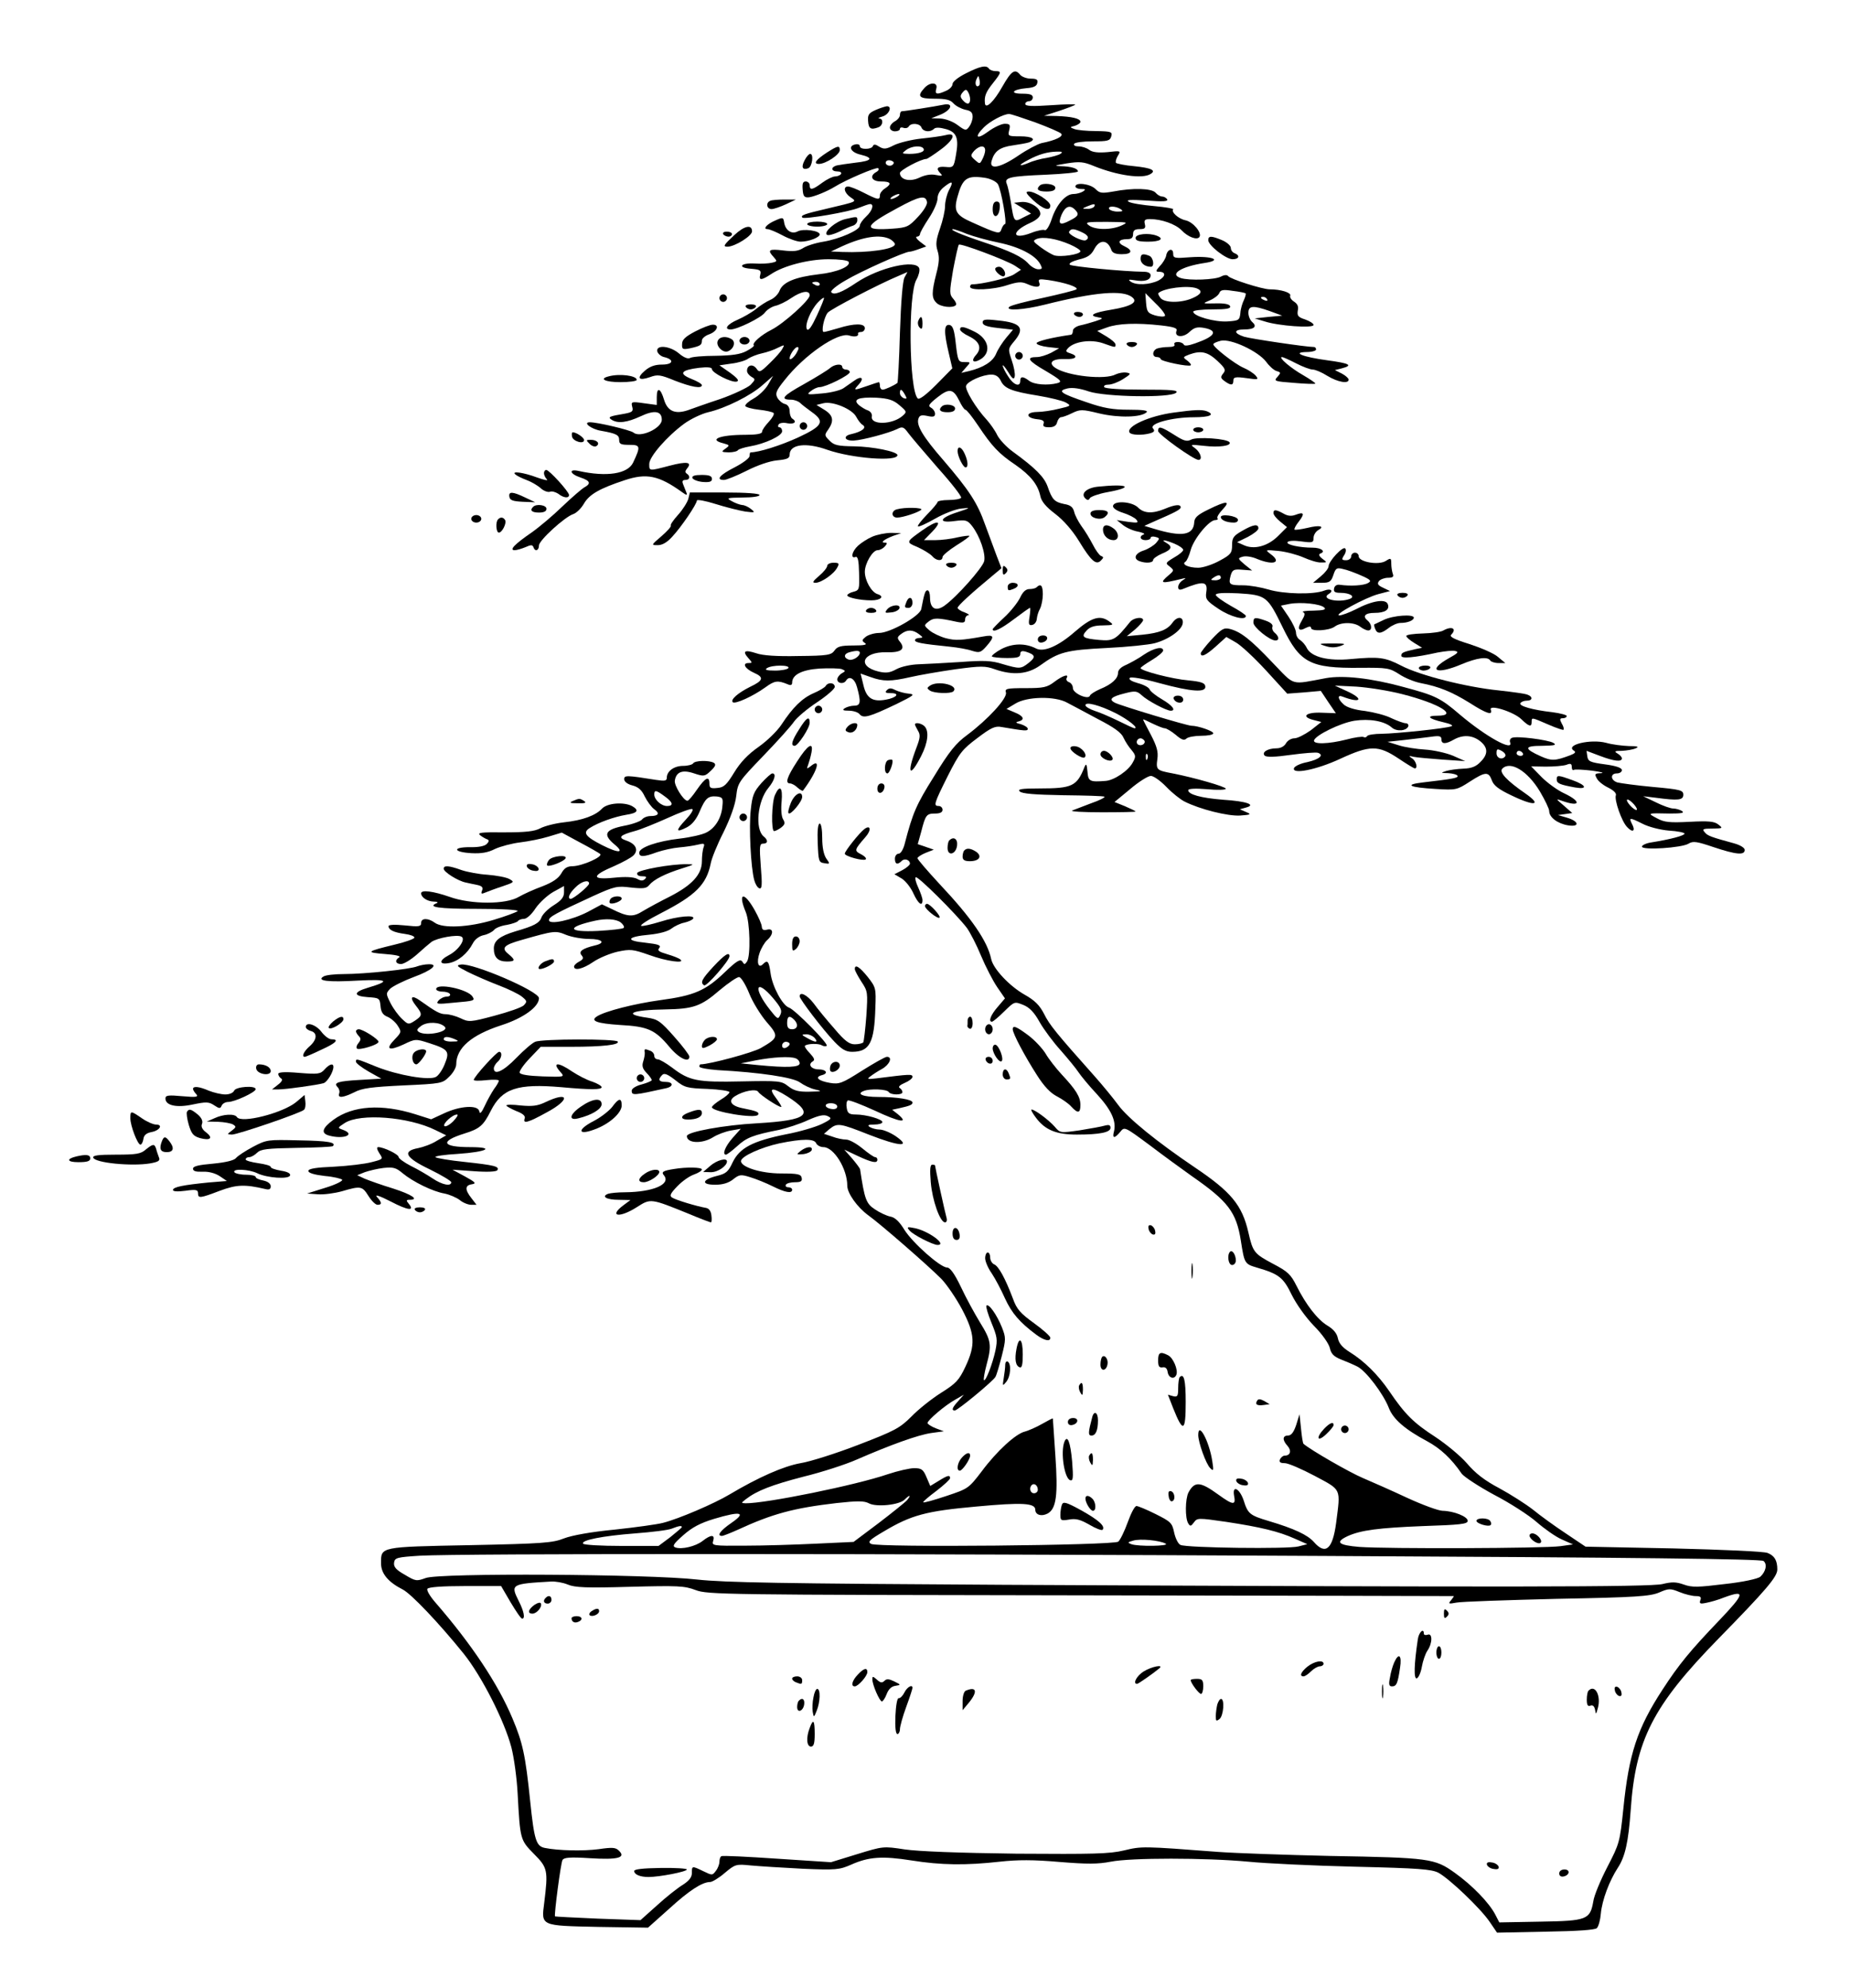 <?xml version="1.0" encoding="UTF-8" standalone="yes"?>
<svg version="1.0" xmlns="http://www.w3.org/2000/svg" width="553pt" height="594pt" viewBox="0 0 738 792" preserveAspectRatio="xMidYMid meet">
  <g transform="translate(0,792) scale(0.1,-0.1)" fill="#000000" stroke="none">
    <path d="M3853 7631 c-30 -15 -53 -33 -53 -42 0 -9 -11 -21 -25 -27 -37 -17
-47 -15 -40 8 8 26 -25 28 -48 2 -30 -33 -21 -42 41 -42 45 0 63 -4 76 -19 9
-10 30 -21 47 -25 22 -4 29 -11 29 -28 0 -13 -7 -31 -14 -40 -12 -16 -15 -16
-46 7 -20 15 -49 25 -69 26 l-36 1 38 15 c44 19 52 48 10 39 -34 -7 -155 -26
-165 -26 -5 0 -8 -7 -8 -15 0 -8 -9 -19 -20 -25 -11 -6 -20 -17 -20 -25 0 -8
9 -15 20 -15 11 0 20 4 20 10 0 5 6 7 14 4 8 -3 17 -1 21 5 9 16 45 13 51 -4
7 -17 35 -20 50 -5 6 6 22 6 47 -1 44 -12 53 -37 40 -106 -8 -46 -10 -48 -41
-45 -33 3 -40 -6 -20 -26 10 -10 6 -11 -19 -6 -20 4 -43 0 -66 -11 -38 -18
-77 -8 -77 19 0 11 84 56 106 56 3 0 28 16 55 36 55 40 66 71 22 59 -16 -4
-59 -10 -98 -14 -38 -4 -87 -16 -108 -26 -33 -17 -41 -17 -60 -6 -15 10 -22
10 -25 2 -5 -14 -52 -15 -52 0 0 6 -8 9 -17 7 -32 -6 -20 -32 20 -41 53 -13
46 -25 -20 -32 -32 -4 -66 -9 -75 -11 -25 -7 -23 -24 3 -24 11 0 17 -4 14 -10
-3 -5 -14 -10 -24 -10 -9 0 -32 -11 -51 -25 -39 -29 -50 -31 -50 -10 0 8 -7
15 -16 15 -11 0 -14 -8 -12 -32 2 -28 7 -33 26 -31 21 3 71 23 102 42 45 28
165 79 173 74 5 -3 2 -10 -7 -15 -29 -16 -19 -38 19 -38 39 0 44 -9 15 -28
-11 -7 -20 -19 -20 -27 0 -20 -7 -19 -64 10 -27 14 -55 25 -63 25 -21 0 -15
-26 10 -43 26 -18 30 -16 -97 -46 -86 -20 -104 -26 -95 -35 8 -8 188 23 225
39 20 8 40 15 45 15 17 0 9 -27 -16 -50 -14 -13 -25 -29 -25 -36 0 -18 -80
-53 -145 -64 -32 -5 -69 -17 -82 -26 -20 -12 -38 -14 -79 -9 -57 7 -64 2 -38
-26 15 -17 15 -18 -7 -23 -13 -3 -44 -5 -69 -3 -57 3 -70 -17 -14 -21 36 -3
41 -6 37 -23 -7 -24 4 -24 42 1 50 34 151 60 230 60 41 0 76 -4 80 -10 11 -18
-45 -42 -119 -50 -93 -11 -143 -31 -156 -65 -5 -14 -22 -31 -37 -37 -16 -7
-41 -23 -58 -37 -16 -13 -49 -32 -72 -42 -42 -18 -57 -39 -28 -39 26 0 122 47
136 67 8 11 26 23 41 27 15 3 44 17 64 31 41 28 74 33 74 11 0 -19 -103 -112
-152 -137 -42 -21 -79 -54 -71 -62 3 -3 -10 -13 -29 -23 -24 -13 -58 -18 -123
-19 -49 0 -96 -4 -103 -9 -8 -4 -24 2 -43 18 -36 31 -92 36 -87 9 2 -9 14 -20
27 -23 42 -10 37 -30 -8 -30 -28 0 -48 -7 -68 -24 -35 -30 -26 -42 20 -26 30
11 41 10 99 -14 67 -26 108 -33 108 -18 0 5 -19 16 -42 25 -52 21 -42 35 30
44 35 4 52 2 52 -5 0 -15 77 -54 98 -50 12 3 6 12 -25 35 l-43 30 48 7 c26 3
57 12 67 20 11 7 36 17 55 21 19 4 48 14 63 22 27 13 28 13 18 -4 -5 -10 -28
-36 -50 -57 -39 -38 -42 -39 -54 -21 -15 19 -37 13 -37 -10 0 -8 8 -18 18 -24
16 -9 16 -11 -4 -32 -12 -11 -66 -37 -120 -56 -55 -18 -113 -39 -130 -45 -51
-17 -81 -4 -95 42 -14 47 -29 52 -29 10 l0 -31 -52 7 c-49 7 -51 6 -46 -14 5
-18 1 -22 -31 -28 -60 -10 -68 -13 -51 -24 25 -16 62 -11 116 14 55 26 84 21
84 -14 0 -34 -87 -74 -113 -51 -13 10 -142 41 -174 41 -30 0 6 -28 45 -34 62
-11 72 -17 72 -37 0 -16 7 -19 41 -19 44 0 45 -6 15 -70 -21 -46 -106 -59
-218 -34 -41 9 -35 -12 7 -26 39 -13 44 -24 17 -39 -11 -6 -50 -40 -88 -76
-38 -37 -94 -84 -124 -105 -67 -46 -90 -70 -67 -70 9 0 28 6 43 12 22 10 28
10 32 0 6 -19 22 -14 22 7 0 20 103 114 137 125 12 4 31 22 42 41 22 38 63 61
163 94 87 29 136 19 228 -47 19 -14 23 -14 18 -2 -3 8 -9 23 -13 33 -5 12 -2
17 9 17 18 0 21 15 6 25 -8 5 -7 11 1 21 21 25 0 29 -69 11 -84 -22 -82 -22
-82 7 0 29 71 110 139 160 26 19 70 40 96 46 69 16 170 66 218 109 l41 36 -20
-35 c-11 -19 -37 -44 -57 -55 -20 -11 -35 -24 -34 -30 2 -5 27 -12 55 -15 28
-3 54 -9 58 -13 4 -4 -5 -20 -19 -35 -15 -16 -27 -33 -27 -40 0 -8 -22 -12
-67 -12 -102 0 -149 -19 -87 -34 25 -7 26 -8 8 -21 -18 -13 -17 -14 13 -15 17
0 34 4 37 9 3 4 25 11 48 15 59 10 128 42 128 60 0 9 -5 16 -11 16 -5 0 -7 5
-3 11 3 6 19 9 35 5 28 -5 40 6 19 19 -5 3 -10 17 -10 29 0 15 -7 26 -19 29
-10 2 -24 14 -30 25 -9 17 -5 28 28 69 79 101 213 193 258 179 22 -7 39 -4 36
7 -2 4 4 7 12 7 8 0 15 7 15 15 0 20 -42 20 -106 0 -27 -8 -53 -15 -58 -15
-11 0 1 59 16 77 12 14 204 114 281 146 l37 16 -12 -22 c-7 -14 -14 -95 -18
-219 -3 -108 -8 -199 -10 -201 -11 -9 -49 -27 -59 -27 -6 0 -11 7 -11 15 0 8
-2 15 -4 15 -2 0 -23 -7 -46 -15 -55 -19 -57 -19 -35 5 24 26 12 37 -17 16
-13 -9 -32 -22 -43 -30 -11 -8 -49 -18 -85 -21 -60 -6 -64 -5 -46 9 11 9 27
16 35 16 25 0 121 48 121 60 0 5 -7 10 -15 10 -8 0 -15 5 -15 10 0 15 -31 12
-49 -4 -9 -8 -56 -37 -104 -64 -85 -47 -97 -62 -51 -62 12 0 29 -6 36 -13 7
-7 28 -23 46 -36 54 -38 44 -56 -55 -102 -70 -32 -156 -59 -189 -59 -2 0 -4
-7 -4 -15 0 -8 -27 -28 -60 -45 -59 -30 -76 -50 -42 -50 9 0 49 16 89 36 43
22 92 39 122 42 41 4 51 8 51 23 0 41 65 50 151 19 98 -34 279 -48 279 -21 0
14 -98 34 -172 35 -65 1 -81 4 -99 23 -20 20 -21 22 -5 44 24 35 20 57 -16 79
l-31 19 28 7 c37 9 116 -24 131 -55 7 -13 18 -28 26 -32 16 -11 -3 -26 -45
-36 -36 -7 -29 -28 9 -26 36 2 140 30 173 46 21 11 26 9 45 -17 12 -16 65 -78
118 -139 54 -60 95 -113 92 -118 -3 -5 -25 -9 -50 -9 -24 0 -44 -4 -44 -8 0
-4 -19 -27 -42 -50 -22 -23 -39 -44 -36 -47 3 -3 34 11 69 31 35 20 82 38 104
40 38 4 38 3 -14 -14 -73 -23 -81 -45 -14 -36 46 6 52 4 71 -20 31 -40 55
-111 48 -140 -7 -27 -110 -143 -158 -177 -35 -25 -58 -12 -58 32 0 16 -4 29
-10 29 -9 0 -13 -12 -25 -75 -6 -28 -124 -95 -168 -95 -18 0 -42 -7 -53 -15
-16 -13 -17 -16 -4 -25 11 -7 -2 -10 -46 -10 -50 0 -64 -4 -75 -20 -13 -18
-26 -21 -144 -22 -86 -2 -143 2 -168 11 -46 15 -57 9 -32 -19 17 -19 17 -20 1
-20 -27 0 -14 -23 22 -39 41 -18 37 -31 -16 -56 -48 -24 -79 -51 -69 -61 9 -9
80 23 130 59 37 27 49 29 90 12 11 -5 17 -3 17 7 0 31 38 51 109 56 38 2 78 1
88 -2 17 -7 17 -8 1 -17 -10 -6 -18 -17 -18 -24 0 -17 26 -20 35 -5 13 21 35
8 44 -27 16 -58 14 -73 -11 -73 -13 0 -30 -5 -38 -10 -11 -7 -8 -10 16 -10 17
0 37 -6 43 -14 15 -18 39 -11 146 40 71 35 77 39 50 42 -16 1 -40 8 -53 14
-17 9 -25 9 -34 0 -9 -9 -6 -12 16 -12 37 0 24 -18 -20 -26 -54 -10 -78 6 -90
59 l-11 45 40 -14 c50 -18 80 -18 159 0 35 8 115 22 178 31 104 14 120 14 159
0 72 -25 131 -20 181 16 73 53 104 61 265 69 83 4 168 13 191 19 56 15 108 52
112 79 4 27 -21 30 -40 4 -20 -29 -52 -42 -120 -49 l-63 -6 33 27 c17 15 32
32 32 37 0 15 -38 10 -52 -7 -57 -71 -66 -77 -123 -72 -66 6 -74 12 -50 38 13
14 31 20 64 20 43 1 45 2 27 15 -37 28 -71 18 -138 -40 -65 -57 -124 -83 -155
-67 -43 22 -93 21 -138 -2 -24 -13 -41 -27 -38 -30 4 -3 30 -6 60 -6 41 0 53
3 53 16 0 11 6 14 23 9 37 -12 40 -21 11 -44 -32 -25 -36 -25 -105 -5 -44 14
-74 15 -169 8 -63 -4 -138 -8 -167 -9 -29 -1 -67 -9 -86 -19 -27 -15 -42 -17
-72 -10 -88 21 -65 79 31 77 60 -2 78 13 53 43 -11 14 -10 18 6 30 24 18 46
18 71 -1 17 -13 17 -14 2 -15 -10 0 -18 -4 -18 -9 0 -9 22 -14 140 -26 30 -3
70 -10 87 -16 30 -9 35 -8 58 18 34 39 31 47 -12 39 -90 -16 -111 -17 -150 -7
-22 6 -52 20 -65 31 -23 20 -23 20 -3 36 20 15 35 15 113 -2 26 -5 32 -3 32
10 0 9 6 16 13 17 6 0 0 5 -15 11 -16 5 -28 14 -28 18 0 8 53 57 145 133 l30
25 -19 49 c-10 26 -30 82 -46 124 -31 88 -64 138 -167 258 -82 94 -109 140
-99 166 4 13 13 15 36 10 23 -5 30 -3 30 9 0 8 -7 19 -16 24 -13 7 -9 14 25
41 48 38 64 35 88 -14 9 -19 20 -35 24 -35 5 0 27 -28 50 -62 56 -84 83 -113
150 -158 60 -42 89 -78 99 -124 4 -21 22 -43 59 -71 34 -26 69 -66 96 -110 48
-79 68 -96 87 -76 11 11 11 14 0 18 -7 3 -22 24 -33 46 -12 23 -32 56 -45 73
-12 17 -26 43 -29 57 -5 19 -15 27 -40 31 -38 8 -48 17 -66 70 -14 38 -47 72
-139 139 -25 18 -53 48 -62 66 -9 19 -28 45 -41 60 -44 47 -89 122 -83 137 7
18 66 44 101 44 17 0 29 -8 37 -24 14 -31 43 -43 149 -60 48 -8 97 -20 110
-27 23 -13 22 -14 -26 -25 -27 -7 -67 -13 -88 -13 -47 -1 -46 -24 1 -29 22 -2
29 -7 25 -18 -4 -10 2 -14 22 -14 18 0 29 6 32 20 3 11 10 20 15 20 6 0 26 7
44 16 33 16 40 16 110 -1 77 -18 167 -16 188 5 7 7 -16 10 -71 10 -64 0 -100
6 -169 30 -103 35 -118 45 -75 55 20 4 49 0 84 -12 64 -22 327 -27 349 -5 9
10 -17 12 -134 12 -87 0 -149 4 -153 10 -3 6 4 10 17 10 13 0 39 10 58 22 32
20 33 23 13 26 -12 2 -31 -2 -42 -7 -42 -23 -190 -7 -240 25 -32 21 -14 38 39
36 43 -2 54 12 19 23 -19 6 -19 9 -7 22 27 26 91 34 138 18 51 -18 50 -18 50
-5 0 6 -16 20 -36 32 l-37 22 39 14 c44 16 117 19 216 8 52 -6 66 -11 61 -22
-9 -25 27 -28 52 -4 19 18 31 21 59 16 57 -11 43 -34 -35 -61 -28 -10 -45 -12
-47 -5 -2 5 -13 10 -23 10 -11 0 -17 -4 -14 -10 4 -6 -6 -10 -24 -10 -16 0
-36 -3 -45 -6 -20 -8 -21 -34 -1 -34 8 0 15 -4 15 -8 0 -9 112 -32 120 -25 3
3 -4 11 -14 19 -18 13 -18 14 8 24 47 17 73 11 112 -25 32 -30 35 -37 23 -51
-11 -14 -10 -18 6 -30 25 -18 35 -18 35 2 0 14 8 16 52 10 48 -7 50 -6 37 10
-8 9 -29 23 -48 31 -35 15 -121 82 -121 94 0 4 14 10 30 14 41 9 149 -42 181
-84 12 -17 31 -34 42 -37 17 -5 17 -7 3 -23 -16 -17 -12 -18 66 -24 45 -4 83
-5 85 -3 2 2 -20 17 -49 34 -48 27 -101 72 -84 72 4 0 29 -11 56 -25 27 -14
57 -25 67 -25 10 0 36 -11 58 -25 41 -25 85 -33 85 -15 0 5 -12 16 -27 24
l-28 14 28 7 c46 12 31 20 -58 32 -97 13 -145 32 -82 33 20 0 37 5 37 10 0 6
-4 10 -8 10 -31 0 -253 33 -279 41 -43 14 -42 29 1 29 40 0 52 12 31 30 -8 7
-15 23 -15 36 0 29 18 31 86 7 l49 -18 -55 -5 -55 -6 40 -12 c55 -18 195 -28
195 -14 0 6 -15 15 -34 22 -28 9 -32 15 -29 35 4 16 -1 27 -15 36 -11 7 -18
18 -15 24 4 12 -38 25 -82 25 -29 0 -158 41 -166 53 -4 5 -15 5 -28 -2 -23
-13 -127 -17 -161 -6 -47 15 2 46 95 60 75 11 31 29 -56 23 -63 -5 -69 -4 -69
14 0 25 -24 18 -28 -8 -2 -10 -13 -29 -25 -41 -17 -19 -18 -23 -4 -23 29 0 28
-19 -2 -35 -35 -17 -89 -20 -111 -4 -11 8 -7 9 17 5 39 -7 63 1 63 20 0 9 -11
14 -27 14 -82 1 -288 21 -295 28 -6 6 10 14 36 21 35 8 49 18 61 41 21 40 53
39 68 -2 4 -13 17 -18 42 -18 41 0 46 15 10 32 -29 13 -24 28 11 28 17 0 24 5
24 20 0 15 7 20 26 20 21 0 25 4 21 20 -4 16 0 20 21 20 46 0 101 -20 125 -44
26 -28 63 -41 72 -27 10 17 -25 59 -55 66 -29 6 -59 33 -50 44 3 3 -32 9 -77
13 -45 4 -90 11 -100 17 -13 8 5 9 71 5 66 -5 87 -4 82 5 -4 6 -13 11 -20 11
-8 0 -19 7 -26 15 -15 18 -91 20 -169 5 -46 -8 -54 -7 -71 10 -21 21 -80 28
-80 10 0 -5 10 -10 23 -10 18 0 19 -2 7 -10 -8 -5 -25 -10 -38 -10 -31 0 -68
-42 -87 -101 -9 -27 -21 -46 -27 -43 -5 3 -29 -1 -54 -11 -78 -30 -82 5 -4 40
25 11 40 25 40 36 0 25 -43 51 -77 47 l-28 -3 34 -21 34 -22 -32 -16 c-36 -19
-36 -19 -49 64 -5 30 -12 62 -16 71 -11 25 14 30 157 36 70 3 127 9 127 13 0
12 -27 20 -68 21 -30 1 -25 3 23 11 52 8 67 7 110 -11 92 -37 193 -52 225 -31
23 14 4 24 -66 31 -36 3 -68 10 -72 13 -3 4 0 16 7 28 13 21 12 21 -41 15 -37
-3 -59 -1 -73 9 -10 8 -29 14 -43 14 -13 0 -20 4 -17 10 3 6 37 10 74 10 60 0
69 2 74 20 5 18 0 20 -61 21 -37 0 -76 4 -86 8 -19 7 -19 8 2 13 12 4 22 11
22 16 0 13 -35 21 -95 23 l-50 1 59 19 c33 11 62 22 65 25 3 3 -40 2 -97 -2
-74 -5 -102 -4 -102 5 0 6 7 11 15 11 8 0 15 7 15 15 0 11 -11 15 -42 15 -53
0 -39 17 17 22 28 2 41 8 43 21 3 13 -3 17 -26 17 -16 0 -35 7 -42 15 -21 26
-35 17 -71 -46 -34 -61 -68 -93 -70 -67 -3 28 4 45 32 80 34 43 35 48 10 48
-11 0 -23 5 -26 10 -10 15 -35 10 -92 -19z m53 -48 c-11 -11 -19 6 -11 24 8
17 8 17 12 0 3 -10 2 -21 -1 -24z m-36 -55 c0 -22 -13 -23 -30 -3 -10 12 -10
18 0 30 11 13 15 13 21 3 5 -7 9 -21 9 -30z m259 -92 c51 -19 98 -39 104 -45
11 -11 -22 -27 -78 -38 -16 -4 -58 -26 -93 -50 -72 -49 -118 -58 -106 -20 11
38 33 54 85 61 27 4 56 9 64 12 31 12 13 24 -35 24 -49 0 -50 1 -44 25 5 21 3
25 -18 25 -13 0 -43 -14 -66 -31 -46 -34 -57 -23 -17 17 24 24 78 53 100 53 6
1 52 -15 104 -33z m-445 -105 c8 -12 -18 -21 -57 -21 -30 1 -31 1 -13 15 22
17 62 20 70 6z m246 -7 c0 -8 -5 -24 -11 -35 -10 -20 -11 -20 -30 -3 -18 16
-18 18 -3 36 21 22 44 24 44 2z m300 -14 c-8 -5 -33 -12 -55 -16 -22 -3 -55
-12 -72 -20 -42 -17 -42 -9 -1 12 43 23 77 32 113 33 22 1 26 -2 15 -9z m-668
-42 c-12 -12 -35 -1 -27 12 3 5 13 6 21 3 10 -4 12 -9 6 -15z m371 -54 c21 -4
42 -15 48 -25 14 -26 37 -159 28 -159 -4 0 -10 -9 -14 -20 -7 -21 -12 -20
-117 27 -64 28 -74 45 -59 100 21 77 38 89 114 77z m-148 -50 c-8 -16 -15 -44
-15 -62 0 -18 -9 -58 -20 -89 -16 -46 -18 -64 -10 -89 8 -25 7 -47 -5 -92 -19
-75 -19 -97 1 -116 15 -16 65 -22 77 -9 4 3 -1 15 -10 25 -16 18 -16 25 -1
115 10 52 20 98 23 101 6 7 190 -62 224 -84 l24 -16 -29 -19 c-23 -14 -127
-39 -166 -39 -5 0 -8 -4 -8 -10 0 -16 93 -12 149 7 41 13 56 14 77 5 37 -17
57 -15 50 4 -6 15 -1 16 36 11 67 -10 121 -28 112 -37 -5 -4 -65 -19 -133 -34
-68 -14 -129 -30 -135 -36 -17 -17 58 -12 142 9 199 50 313 60 349 29 24 -19
-5 -36 -83 -49 -74 -12 -95 -24 -51 -31 19 -3 17 -5 -13 -15 -19 -6 -47 -14
-62 -17 -16 -4 -28 -13 -28 -21 0 -8 -3 -15 -7 -16 -77 -11 -138 -26 -138 -34
0 -5 20 -12 45 -15 l45 -5 -32 -18 c-18 -9 -43 -17 -56 -17 -45 0 -37 -14 34
-55 62 -37 68 -43 47 -49 -39 -10 -92 -6 -112 9 -25 19 -36 19 -36 0 0 -27
-28 -16 -49 19 -12 18 -21 37 -21 42 0 5 10 -7 22 -26 17 -28 23 -31 26 -17 2
10 -3 38 -12 64 -15 45 -15 46 9 75 45 53 29 75 -64 84 -51 6 -61 4 -61 -8 0
-11 16 -17 60 -22 l61 -7 -27 -32 c-15 -18 -33 -46 -40 -63 -13 -32 -51 -56
-109 -70 l-30 -7 19 22 c19 21 19 21 -7 21 -24 0 -26 4 -34 72 -6 57 -12 73
-25 76 -23 4 -23 -29 -3 -113 l14 -60 -64 -65 c-42 -42 -68 -61 -74 -55 -35
35 -39 417 -5 474 9 16 14 36 11 45 -14 37 -160 3 -250 -57 -59 -40 -92 -52
-101 -38 -4 5 21 26 56 46 62 37 237 115 256 115 6 0 23 5 39 11 l28 10 -25
19 c-14 11 -19 20 -12 20 6 0 12 5 12 10 0 6 16 34 35 63 19 28 35 64 35 79 0
17 10 34 27 47 33 26 38 22 18 -15z m-205 -24 c-8 -5 -19 -10 -25 -10 -5 0 -3
5 5 10 8 5 20 10 25 10 6 0 3 -5 -5 -10z m118 -22 c2 -10 -14 -36 -36 -59 -36
-39 -44 -43 -100 -47 -122 -9 -118 9 18 82 88 48 113 53 118 24z m667 -18 c-3
-5 -16 -10 -28 -9 -21 0 -21 1 -2 9 28 12 37 12 30 0z m-77 -12 c18 -18 15
-26 -19 -43 -41 -22 -50 -16 -34 23 15 33 33 40 53 20z m182 2 c12 -8 9 -10
-12 -10 -15 0 -30 5 -33 10 -8 13 25 13 45 0z m5 -65 c-40 -19 -106 -19 -131
0 -17 13 -10 14 71 14 84 -1 88 -1 60 -14z m-618 -34 c26 -10 84 -26 128 -35
82 -17 146 -50 165 -86 9 -17 8 -20 -8 -20 -10 0 -27 9 -38 21 -26 29 -72 51
-183 88 -87 29 -136 50 -119 51 4 0 29 -8 55 -19z m458 7 c25 -11 32 -23 17
-32 -12 -7 -74 23 -67 34 8 13 18 13 50 -2z m-764 -28 c10 -6 19 -15 19 -20 0
-20 -106 -35 -210 -31 l-45 2 45 21 c86 39 152 48 191 28z m717 -21 c23 -10
42 -22 42 -27 0 -13 -81 -25 -106 -16 -10 4 -34 18 -53 32 -31 23 -32 26 -15
33 25 10 79 1 132 -22z m-998 -159 c0 -5 -7 -7 -15 -4 -8 4 -15 8 -15 10 0 2
7 4 15 4 8 0 15 -4 15 -10z m1504 -16 c25 -10 19 -24 -19 -40 -45 -19 -109
-18 -125 1 -7 9 -11 17 -9 20 21 20 118 32 153 19z m195 -20 c2 -2 -1 -14 -7
-27 -6 -12 -13 -35 -14 -52 -3 -28 -6 -30 -52 -33 -50 -3 -136 21 -136 39 0 5
34 9 76 9 56 0 75 3 71 13 -3 8 -23 12 -58 11 -53 -1 -54 -1 -23 12 17 7 34
20 38 29 5 13 15 15 53 9 27 -3 50 -8 52 -10z m-322 -90 c-4 -4 -21 -3 -39 2
-29 9 -33 14 -36 49 l-3 40 42 -42 c24 -23 40 -45 36 -49z m-1388 2 c-21 -45
-34 -64 -40 -55 -10 16 15 76 43 106 12 13 23 21 25 19 2 -1 -11 -33 -28 -70z
m1796 64 c3 -6 -1 -7 -9 -4 -18 7 -21 14 -7 14 6 0 13 -4 16 -10z m-1875 -209
c-10 -21 -30 -37 -30 -26 0 14 21 45 31 45 6 0 6 -7 -1 -19z m430 -171 c9 -16
8 -18 -5 -14 -8 4 -15 12 -15 20 0 20 7 17 20 -6z m-22 -42 c30 -25 30 -27 13
-42 -40 -36 -129 -38 -123 -3 2 10 -5 20 -15 24 -10 3 -26 13 -36 21 -27 23
-3 33 69 30 48 -3 68 -9 92 -30z m-158 -987 c0 -15 -29 -33 -45 -27 -20 7 -19
23 3 29 29 8 42 7 42 -2z m-285 -61 c-3 -5 -27 -10 -53 -10 -34 0 -43 3 -32
10 20 13 93 13 85 0z"/>
    <path d="M3960 7089 c0 -38 24 -35 28 4 2 19 -1 27 -12 27 -11 0 -16 -10 -16
-31z"/>
    <path d="M3970 6851 c0 -12 29 -35 36 -28 11 10 -5 37 -21 37 -8 0 -15 -4 -15
-9z"/>
    <path d="M4285 6670 c3 -5 13 -10 21 -10 8 0 14 5 14 10 0 6 -9 10 -21 10 -11
0 -17 -4 -14 -10z"/>
    <path d="M3663 6644 c-3 -8 -1 -20 6 -27 8 -8 11 -4 11 16 0 30 -7 35 -17 11z"/>
    <path d="M3830 6610 c0 -6 16 -18 35 -27 42 -20 53 -47 29 -74 -21 -23 -13
-35 14 -20 48 26 38 82 -18 111 -44 22 -60 25 -60 10z"/>
    <path d="M4050 6505 c0 -8 7 -15 15 -15 8 0 15 7 15 15 0 8 -7 15 -15 15 -8 0
-15 -7 -15 -15z"/>
    <path d="M3493 7485 c-27 -12 -32 -19 -30 -44 2 -31 11 -36 41 -25 19 7 21 34
4 35 -7 1 -2 4 12 8 26 7 41 41 18 41 -7 -1 -27 -7 -45 -15z"/>
    <path d="M3298 7315 c-44 -29 -55 -45 -31 -45 27 0 83 37 83 55 0 20 -8 18
-52 -10z"/>
    <path d="M3210 7285 c-15 -28 -9 -41 15 -32 15 7 22 57 7 57 -5 0 -15 -11 -22
-25z"/>
    <path d="M4147 7183 c-15 -15 -5 -23 28 -23 24 0 35 5 35 15 0 15 -50 22 -63
8z"/>
    <path d="M4122 7125 c39 -36 68 -45 68 -21 0 17 -60 56 -86 56 -15 0 -11 -8
18 -35z"/>
    <path d="M3073 7123 c-19 -7 -15 -33 5 -33 9 0 35 9 57 19 l40 19 -45 0 c-25
0 -51 -2 -57 -5z"/>
    <path d="M3094 7045 c-34 -14 -53 -35 -32 -35 7 0 34 -11 60 -25 26 -14 58
-25 72 -25 32 0 76 17 76 29 0 15 -65 24 -88 12 -24 -13 -49 4 -54 36 -3 20
-5 21 -34 8z"/>
    <path d="M3372 7050 c-38 -9 -86 -50 -74 -62 5 -5 26 1 48 11 21 11 47 22 57
25 9 3 17 12 17 21 0 16 0 16 -48 5z"/>
    <path d="M3220 7030 c0 -5 18 -10 40 -10 22 0 40 5 40 10 0 6 -18 10 -40 10
-22 0 -40 -4 -40 -10z"/>
    <path d="M2928 6985 c-41 -38 -45 -45 -26 -45 29 0 98 43 98 61 0 29 -31 23
-72 -16z"/>
    <path d="M2885 6990 c3 -5 13 -10 21 -10 8 0 14 5 14 10 0 6 -9 10 -21 10 -11
0 -17 -4 -14 -10z"/>
    <path d="M4530 6975 c0 -11 12 -15 50 -15 49 0 66 12 34 24 -32 12 -84 7 -84
-9z"/>
    <path d="M4820 6966 c0 -21 71 -76 97 -76 26 0 31 15 8 24 -8 3 -15 12 -15 21
0 9 -16 23 -35 31 -43 18 -55 18 -55 0z"/>
    <path d="M4550 6891 c0 -17 18 -31 41 -31 16 0 10 38 -7 44 -26 10 -34 7 -34
-13z"/>
    <path d="M2870 6735 c0 -8 7 -15 15 -15 8 0 15 7 15 15 0 8 -7 15 -15 15 -8 0
-15 -7 -15 -15z"/>
    <path d="M2975 6700 c3 -5 12 -10 20 -10 8 0 17 5 20 10 4 6 -5 10 -20 10 -15
0 -24 -4 -20 -10z"/>
    <path d="M2773 6602 c-40 -21 -52 -33 -52 -50 -1 -21 2 -23 32 -17 41 9 47 13
47 31 0 8 14 20 30 25 32 12 41 39 13 38 -10 0 -41 -12 -70 -27z"/>
    <path d="M2863 6564 c-8 -20 21 -49 41 -41 23 9 32 37 15 48 -22 14 -49 11
-56 -7z"/>
    <path d="M2950 6565 c0 -8 9 -15 20 -15 11 0 20 7 20 15 0 8 -9 15 -20 15 -11
0 -20 -7 -20 -15z"/>
    <path d="M4495 6550 c3 -5 12 -10 20 -10 8 0 17 5 20 10 4 6 -5 10 -20 10 -15
0 -24 -4 -20 -10z"/>
    <path d="M2428 6423 c-40 -10 -14 -23 47 -23 36 0 65 4 65 9 0 17 -68 26 -112
14z"/>
    <path d="M3757 6303 c-15 -14 -6 -23 23 -23 20 0 30 5 30 15 0 15 -40 21 -53
8z"/>
    <path d="M4685 6279 c-100 -13 -194 -56 -179 -80 6 -10 49 -12 82 -3 17 5 20
10 11 20 -15 19 77 44 163 44 64 0 87 10 52 24 -19 7 -49 6 -129 -5z"/>
    <path d="M3190 6225 c0 -8 7 -15 15 -15 8 0 15 7 15 15 0 8 -7 15 -15 15 -8 0
-15 -7 -15 -15z"/>
    <path d="M4620 6205 c0 -13 142 -115 161 -115 17 0 9 29 -13 46 -22 16 -21 16
35 10 60 -7 110 0 102 14 -9 15 -131 23 -153 11 -17 -9 -29 -6 -68 19 -54 34
-64 36 -64 15z"/>
    <path d="M4760 6210 c0 -5 9 -10 20 -10 11 0 20 5 20 10 0 6 -9 10 -20 10 -11
0 -20 -4 -20 -10z"/>
    <path d="M2282 6183 c3 -19 48 -32 48 -14 0 10 -31 31 -45 31 -4 0 -5 -8 -3
-17z"/>
    <path d="M2352 6154 c9 -9 21 -13 27 -9 16 10 3 25 -22 25 -20 0 -20 -1 -5
-16z"/>
    <path d="M3820 6125 c0 -20 22 -65 32 -65 11 0 10 25 -4 55 -12 27 -28 33 -28
10z"/>
    <path d="M2170 6037 c0 -7 5 -18 12 -25 6 -6 -12 -2 -40 8 -53 20 -104 27 -86
12 5 -5 25 -15 44 -22 19 -7 45 -22 57 -33 12 -11 29 -17 37 -14 8 3 22 -1 33
-8 21 -17 43 -19 43 -5 0 13 -79 100 -91 100 -5 0 -9 -6 -9 -13z"/>
    <path d="M2762 6018 c3 -7 21 -14 41 -16 28 -2 37 1 37 12 0 12 -11 16 -41 16
-28 0 -39 -4 -37 -12z"/>
    <path d="M4378 5983 c-43 -5 -68 -27 -49 -46 9 -9 14 -9 19 1 5 6 35 17 68 23
111 20 86 35 -38 22z"/>
    <path d="M2032 5943 c2 -14 14 -18 53 -20 l50 -2 -40 19 c-50 24 -67 25 -63 3z"/>
    <path d="M2746 5935 c-4 -14 -22 -43 -41 -64 -19 -21 -32 -40 -29 -43 3 -3
-14 -22 -37 -42 -42 -36 -42 -36 -15 -36 18 0 37 11 57 33 36 38 99 131 99
145 0 5 34 -1 75 -14 41 -13 94 -26 118 -30 39 -5 41 -4 23 10 -11 9 -27 16
-35 16 -9 1 -27 7 -41 15 -24 13 -21 14 43 15 38 0 67 4 67 10 0 6 -53 10
-139 10 l-139 0 -6 -25z"/>
    <path d="M4440 5905 c0 -8 17 -19 40 -26 22 -7 46 -19 53 -27 10 -13 6 -14
-33 -9 l-45 7 25 -20 c14 -11 41 -23 60 -26 19 -4 29 -9 23 -11 -20 -7 -15
-23 7 -23 11 0 20 4 20 9 0 5 9 7 19 4 18 -5 18 -6 3 -24 -9 -10 -31 -24 -49
-30 -35 -11 -44 -33 -17 -43 25 -9 54 -7 54 5 0 5 16 17 35 25 39 16 44 28 18
43 -26 15 -7 13 32 -3 19 -8 35 -19 35 -25 0 -5 -16 -19 -36 -30 -35 -21 -36
-23 -18 -36 18 -15 18 -16 -3 -34 -40 -34 -33 -36 52 -15 18 4 18 4 3 -6 -10
-6 -18 -18 -18 -27 0 -10 5 -13 18 -8 83 34 101 31 94 -13 -4 -27 1 -34 49
-66 48 -32 109 -48 109 -28 0 4 -27 22 -60 40 -33 19 -60 38 -60 44 0 7 30 9
90 6 111 -7 116 -11 177 -136 69 -142 110 -163 308 -161 110 1 118 -1 156 -25
22 -15 61 -31 87 -36 73 -14 124 -35 195 -79 67 -43 93 -51 84 -27 -9 23 91
-8 122 -38 31 -30 41 -32 41 -11 0 19 -1 19 66 -10 32 -14 59 -23 61 -21 3 2
0 14 -7 25 -9 17 -8 21 5 21 8 0 15 4 15 9 0 4 -26 11 -57 15 -80 9 -135 25
-128 36 4 6 15 10 26 10 23 0 25 16 2 24 -9 4 -61 11 -115 17 -129 13 -315 60
-389 99 -64 33 -88 36 -199 26 -92 -9 -159 8 -177 44 -6 13 -19 27 -27 32 -9
5 -16 18 -16 29 0 11 -14 40 -30 64 l-30 44 35 7 c45 8 123 0 138 -15 8 -8 -3
-11 -43 -12 -30 0 -49 -3 -42 -6 9 -4 8 -12 -5 -34 -20 -33 -13 -45 16 -29 14
7 21 7 21 0 0 -15 72 -11 94 5 25 19 77 19 102 0 10 -8 25 -15 32 -15 17 0 15
25 -3 40 -21 17 -9 30 28 30 42 0 62 13 53 35 -8 22 -62 14 -128 -21 -26 -13
-56 -24 -65 -24 -27 0 103 71 156 85 l46 12 -27 13 c-22 10 -25 16 -17 27 6 7
23 13 36 13 19 0 24 4 19 16 -3 9 -6 27 -6 40 0 23 -2 24 -22 11 -29 -18 -108
-4 -108 19 0 8 -7 14 -15 14 -8 0 -15 -7 -15 -15 0 -8 -9 -15 -20 -15 -18 0
-19 3 -8 20 7 10 9 23 4 27 -9 10 -66 -51 -66 -71 0 -8 -14 -26 -31 -40 l-31
-26 35 0 c30 0 37 4 46 31 9 28 14 30 38 24 16 -3 48 -15 73 -26 39 -17 42
-22 27 -30 -17 -10 -69 -13 -112 -7 -12 2 -21 -4 -23 -14 -3 -14 3 -18 25 -18
38 0 61 -15 38 -24 -45 -17 -118 -1 -85 19 22 13 9 24 -17 14 -43 -17 -162
-14 -222 4 -30 9 -76 17 -101 17 -56 0 -60 3 -51 38 7 24 12 27 47 24 l39 -3
-30 24 c-28 24 -28 25 -8 31 12 4 38 0 58 -9 66 -27 100 -14 53 20 -22 17 -21
17 32 12 30 -3 75 -15 100 -26 25 -11 56 -21 70 -20 25 0 25 0 5 15 -14 11
-16 18 -7 21 22 8 2 23 -31 23 -53 0 -107 12 -101 22 4 6 27 7 55 3 45 -6 49
-5 49 14 0 11 8 24 17 30 31 17 7 22 -41 10 -26 -6 -49 -9 -52 -7 -2 3 5 17
17 32 25 32 21 40 -13 27 -16 -6 -31 -5 -48 5 -31 17 -40 17 -40 2 0 -7 12
-22 27 -34 l27 -22 -35 -35 c-41 -41 -96 -56 -137 -37 l-27 12 43 21 c23 12
42 27 42 34 0 19 -20 16 -65 -10 -35 -20 -40 -28 -40 -57 0 -31 -5 -38 -50
-62 -27 -15 -66 -28 -85 -28 -40 0 -68 14 -51 24 6 4 15 25 21 47 12 44 73
119 98 119 8 0 12 3 9 7 -4 4 5 19 20 35 34 36 16 36 -57 0 -43 -21 -55 -32
-56 -51 -3 -52 -50 -59 -159 -26 l-40 12 40 18 c81 35 105 47 105 56 0 13 -23
11 -63 -6 -49 -20 -83 -19 -107 5 -25 25 -100 29 -100 5z m430 -285 c0 -5 -10
-10 -22 -10 -19 0 -20 2 -8 10 19 13 30 13 30 0z"/>
    <path d="M2127 5903 c-15 -14 -6 -23 23 -23 20 0 30 5 30 15 0 15 -40 21 -53
8z"/>
    <path d="M3578 5893 c-24 -6 -23 -33 1 -33 22 0 83 20 96 31 9 9 -65 11 -97 2z"/>
    <path d="M4350 5876 c0 -18 40 -28 57 -14 22 18 14 28 -22 28 -23 0 -35 -5
-35 -14z"/>
    <path d="M1880 5855 c0 -8 9 -15 20 -15 11 0 20 7 20 15 0 8 -9 15 -20 15 -11
0 -20 -7 -20 -15z"/>
    <path d="M4870 5862 c0 -12 24 -22 52 -22 11 0 18 5 16 13 -5 14 -68 23 -68 9z"/>
    <path d="M1987 5853 c-11 -10 -8 -53 3 -53 13 0 32 38 25 50 -7 12 -19 13 -28
3z"/>
    <path d="M3679 5809 c-66 -47 -66 -47 -18 -67 24 -11 50 -27 58 -36 16 -19 41
-21 41 -3 0 6 25 27 55 46 31 19 54 36 52 38 -3 2 -24 -1 -48 -6 -24 -6 -64
-11 -88 -11 l-45 0 34 35 c43 45 20 47 -41 4z"/>
    <path d="M4400 5812 c0 -23 19 -42 42 -42 23 0 23 29 1 46 -25 19 -43 17 -43
-4z"/>
    <path d="M3480 5784 c-19 -8 -45 -25 -57 -36 -25 -23 -31 -53 -10 -45 9 3 13
-14 14 -64 2 -65 1 -69 -23 -75 -13 -3 -24 -10 -24 -14 0 -9 51 -20 96 -20 38
0 54 16 24 25 -24 8 -50 54 -50 89 0 33 31 86 51 86 9 0 22 7 29 15 10 12 10
15 0 15 -20 0 -3 13 33 27 l32 11 -40 1 c-22 0 -56 -7 -75 -15z"/>
    <path d="M3300 5668 c0 -7 -14 -25 -32 -40 -26 -22 -29 -28 -15 -28 23 0 74
35 87 61 9 16 7 19 -15 19 -14 0 -25 -6 -25 -12z"/>
    <path d="M3775 5670 c3 -5 12 -10 20 -10 8 0 17 5 20 10 4 6 -5 10 -20 10 -15
0 -24 -4 -20 -10z"/>
    <path d="M4000 5650 c0 -19 3 -21 12 -12 9 9 9 15 0 24 -9 9 -12 7 -12 -12z"/>
    <path d="M4020 5585 c0 -17 2 -18 24 -9 23 9 20 24 -4 24 -11 0 -20 -7 -20
-15z"/>
    <path d="M4136 5583 c-4 -5 -17 -8 -29 -8 -15 0 -27 -11 -38 -35 -10 -20 -38
-55 -63 -78 -25 -23 -46 -45 -46 -47 0 -15 32 0 85 40 33 25 61 45 64 45 2 0
1 -16 -2 -36 -5 -29 -3 -35 11 -32 9 2 17 12 18 24 1 11 6 29 13 41 6 12 11
38 11 57 0 35 -8 44 -24 29z"/>
    <path d="M5575 5550 c3 -5 12 -10 20 -10 8 0 17 5 20 10 4 6 -5 10 -20 10 -15
0 -24 -4 -20 -10z"/>
    <path d="M3616 5524 c-9 -22 -8 -24 9 -24 8 0 15 9 15 20 0 24 -15 27 -24 4z"/>
    <path d="M3539 5494 c-11 -14 -9 -15 16 -12 16 1 30 9 33 16 6 18 -33 15 -49
-4z"/>
    <path d="M3455 5490 c-4 -6 5 -10 20 -10 15 0 24 4 20 10 -3 6 -12 10 -20 10
-8 0 -17 -4 -20 -10z"/>
    <path d="M5520 5452 c-19 -9 -36 -17 -38 -18 -1 -1 0 -9 4 -18 8 -21 23 -20
54 4 14 11 35 20 47 20 28 0 53 10 53 21 0 15 -83 9 -120 -9z"/>
    <path d="M5000 5441 c0 -18 65 -71 88 -71 16 0 15 15 -2 30 -8 6 -13 17 -10
25 3 8 -7 17 -27 24 -43 15 -49 14 -49 -8z"/>
    <path d="M4834 5375 c-24 -26 -44 -52 -44 -56 0 -18 21 -8 61 28 l41 37 35
-20 c20 -10 75 -61 122 -112 l86 -94 67 5 67 6 30 -45 30 -44 -56 2 c-63 3
-85 -16 -33 -29 l31 -8 -42 -33 c-24 -17 -53 -32 -65 -32 -13 0 -28 -9 -34
-20 -7 -12 -21 -20 -38 -20 -35 0 -60 -16 -47 -29 7 -7 42 -6 105 3 52 7 101
11 108 8 25 -9 5 -26 -43 -37 -27 -5 -50 -16 -53 -24 -9 -26 89 -7 184 37 119
55 152 55 232 2 33 -22 62 -40 66 -40 13 0 5 30 -11 40 -15 10 -14 11 7 6 14
-3 66 -7 115 -11 l90 -6 -50 22 c-27 11 -77 22 -110 24 -33 2 -80 9 -105 17
l-45 14 65 7 c36 4 84 10 108 13 34 5 42 3 42 -10 0 -20 17 -20 50 -1 36 20
73 18 104 -6 33 -26 33 -53 1 -84 -17 -18 -36 -25 -67 -26 -24 -1 -54 -5 -68
-9 -24 -8 -24 -8 7 -9 17 -1 34 -5 37 -10 6 -9 -18 -13 -138 -27 -77 -9 -54
-20 52 -26 80 -5 84 -4 135 29 62 40 75 41 88 6 7 -21 28 -37 79 -61 91 -44
124 -40 55 8 -74 51 -106 85 -92 99 32 32 100 -8 150 -91 20 -34 37 -69 37
-78 0 -25 33 -50 75 -57 49 -8 44 17 -6 31 l-34 10 29 4 28 4 -33 29 c-34 29
-34 29 -6 19 71 -25 77 -3 8 30 -27 12 -68 42 -91 65 l-42 43 58 -1 c33 0 69
3 82 7 17 7 22 5 22 -8 0 -10 4 -15 8 -12 5 3 38 1 73 -3 35 -5 51 -9 36 -10
-25 -1 -27 -3 -17 -21 6 -12 27 -28 46 -37 20 -10 33 -22 30 -30 -7 -18 23
-105 45 -127 22 -24 35 -16 19 13 -13 26 -9 26 43 0 23 -12 69 -24 104 -27 35
-2 63 -8 63 -12 0 -8 -57 -23 -132 -35 -21 -3 -38 -11 -38 -17 0 -15 159 -5
186 12 18 11 32 9 100 -14 90 -30 124 -33 124 -11 0 8 -17 19 -42 26 -91 25
-107 30 -118 45 -11 12 -6 14 31 14 42 1 43 1 24 16 -16 13 -39 15 -115 11
-80 -4 -101 -2 -130 14 -40 21 -39 21 50 19 47 0 61 2 50 10 -8 5 -24 10 -35
10 -11 0 -42 11 -70 25 l-50 24 50 -6 c90 -12 110 -10 110 12 0 18 -11 21
-121 31 -66 6 -130 15 -142 18 -28 9 -29 36 -2 36 11 0 20 6 20 13 0 9 -22 17
-67 23 -60 8 -68 12 -71 32 l-3 22 53 -20 c58 -22 88 -25 88 -10 0 5 -8 14
-17 19 -15 9 -12 11 17 11 19 1 44 5 55 10 15 6 8 9 -27 9 -26 1 -67 6 -91 13
-62 16 -164 -8 -129 -31 10 -6 6 -11 -15 -19 -59 -22 -73 -23 -116 -4 -69 31
-68 42 5 42 51 1 59 3 44 12 -22 12 -144 28 -164 20 -7 -2 -11 -11 -8 -18 15
-39 -96 22 -201 111 -77 66 -98 76 -226 110 -128 35 -239 47 -307 35 -145 -27
-122 -33 -214 62 -87 92 -127 123 -170 134 -24 6 -33 0 -72 -41z m760 -219
c149 -38 226 -86 140 -86 -47 0 -36 -12 24 -26 27 -6 41 -13 32 -16 -23 -9
-218 -29 -278 -30 -28 0 -55 -4 -58 -9 -3 -5 -9 -7 -14 -4 -5 3 -36 -1 -69
-10 -71 -18 -134 -20 -129 -3 7 21 105 69 161 78 60 9 120 -1 149 -27 19 -17
59 -14 66 5 2 6 -3 12 -10 12 -8 0 -33 9 -57 20 -23 12 -71 24 -106 29 -39 4
-72 14 -85 26 -24 22 -26 40 -4 31 73 -28 87 -10 17 22 l-48 22 85 -4 c47 -3
130 -16 184 -30z m411 -247 c-11 -17 -35 -9 -35 11 0 18 3 19 20 10 11 -6 18
-15 15 -21z m70 11 c3 -5 -1 -10 -9 -10 -9 0 -16 5 -16 10 0 6 4 10 9 10 6 0
13 -4 16 -10z m455 -223 c0 -6 -9 -2 -20 8 -11 10 -20 23 -20 28 0 6 9 2 20
-8 11 -10 20 -23 20 -28z"/>
    <path d="M5758 5410 c-9 -6 -46 -11 -82 -12 -36 -1 -66 -5 -66 -10 0 -5 14
-17 32 -28 l31 -19 -29 -6 c-48 -11 -54 -14 -54 -26 0 -12 50 -8 145 13 28 5
60 9 70 6 16 -3 11 -9 -24 -28 -89 -50 -53 -68 49 -25 62 26 105 32 115 15 3
-5 18 -10 33 -10 l27 0 -30 25 c-16 14 -68 36 -114 51 -61 19 -80 29 -72 37
24 24 3 36 -31 17z"/>
    <path d="M4140 5374 c0 -9 7 -14 17 -12 25 5 28 28 4 28 -12 0 -21 -6 -21 -16z"/>
    <path d="M5287 5348 c21 -7 40 -7 60 0 25 9 21 10 -32 10 -55 0 -57 -1 -28
-10z"/>
    <path d="M4564 5314 c-21 -15 -54 -33 -71 -41 -20 -8 -33 -20 -33 -32 0 -23
-25 -46 -72 -65 -20 -9 -38 -20 -40 -26 -6 -18 -68 9 -68 30 0 10 -7 21 -16
24 -8 3 -12 10 -9 16 11 19 -16 10 -49 -15 -29 -22 -43 -25 -116 -25 -75 0
-82 -2 -77 -18 5 -23 -72 -107 -155 -169 -45 -33 -71 -65 -132 -165 -71 -113
-85 -146 -116 -265 -6 -26 -17 -43 -25 -43 -8 0 -15 -9 -15 -20 0 -22 10 -26
27 -9 12 12 33 4 33 -11 0 -5 -14 -17 -31 -26 l-31 -16 29 -17 c16 -10 37 -37
47 -60 19 -41 36 -54 36 -26 0 8 -8 30 -17 50 -9 19 -14 38 -10 41 7 7 161
-146 204 -202 13 -18 39 -68 57 -112 18 -43 47 -99 64 -124 l31 -45 -29 -34
c-28 -32 -38 -59 -23 -59 4 0 26 18 49 41 41 40 41 40 76 26 25 -10 44 -30 65
-68 17 -30 55 -81 85 -114 29 -33 61 -72 70 -86 10 -15 42 -54 73 -87 58 -63
79 -108 69 -149 -8 -29 2 -30 25 -2 17 21 17 21 117 -53 54 -41 131 -97 169
-124 144 -100 177 -143 195 -257 14 -90 15 -93 63 -107 89 -26 106 -39 140
-109 19 -38 56 -90 89 -124 33 -33 59 -71 63 -88 5 -23 16 -34 43 -45 21 -8
51 -21 67 -29 35 -18 103 -108 125 -164 17 -45 64 -86 152 -133 54 -29 98 -70
139 -130 10 -13 68 -51 129 -84 62 -32 138 -81 169 -108 31 -27 76 -59 101
-70 l45 -20 -50 -7 c-64 -9 -694 -11 -802 -3 -85 7 -98 19 -47 43 53 24 125
33 299 40 150 5 180 8 180 21 0 17 -55 39 -100 40 -16 0 -79 23 -140 51 -60
28 -141 64 -179 80 -54 23 -207 111 -236 136 -3 3 -7 30 -10 61 l-6 57 -13
-42 c-10 -30 -20 -43 -33 -43 -22 0 -23 -18 -2 -41 17 -19 12 -39 -11 -39 -7
0 -15 -7 -19 -15 -4 -11 1 -15 19 -15 14 0 67 -23 120 -51 108 -58 103 -47 85
-188 -14 -104 -42 -129 -89 -75 -25 28 -78 53 -179 83 -77 23 -84 29 -101 83
-16 47 -46 63 -38 18 8 -39 -4 -38 -62 4 -73 53 -95 55 -120 9 -13 -26 -14
-102 -1 -123 8 -13 11 -12 23 4 13 18 17 18 128 2 138 -21 209 -38 274 -67
l50 -22 -35 -9 c-39 -11 -446 -6 -471 6 -9 4 -20 26 -25 49 -8 39 -14 44 -74
74 -36 18 -70 32 -76 32 -7 1 -22 -28 -35 -64 -13 -36 -30 -71 -38 -78 -18
-15 -959 -24 -986 -9 -15 8 -7 16 51 50 109 65 168 81 369 99 184 17 235 14
235 -13 0 -20 24 -28 49 -15 35 19 42 74 31 232 -5 79 -10 145 -10 147 0 2
-19 -8 -42 -21 -24 -14 -55 -27 -69 -31 -36 -8 -112 -77 -173 -159 -52 -68
-54 -69 -141 -98 -48 -16 -90 -28 -92 -25 -2 2 21 22 52 45 30 23 55 46 55 51
0 14 -9 12 -46 -11 l-33 -20 -15 35 c-13 31 -20 36 -49 36 -18 0 -66 -11 -105
-24 -128 -44 -488 -117 -568 -116 -18 1 -18 1 1 16 44 34 103 57 230 90 74 18
169 49 212 68 138 60 244 98 297 106 l51 7 -32 12 c-18 7 -33 17 -33 21 0 11
70 71 112 94 l33 19 -22 -25 c-24 -26 -29 -38 -14 -38 11 0 153 117 162 134 4
6 15 43 25 82 17 68 17 74 1 115 -20 50 -53 97 -62 87 -3 -3 6 -34 20 -68 23
-56 25 -67 16 -111 -12 -55 -39 -124 -46 -118 -2 3 2 29 10 59 22 81 19 99
-25 170 -22 36 -57 100 -77 143 -25 52 -43 77 -55 77 -27 0 -137 98 -170 150
-20 33 -38 50 -56 53 -15 3 -43 16 -62 29 -35 23 -41 40 -59 160 -1 4 -15 23
-32 43 l-31 35 53 -25 c58 -27 79 -31 79 -15 0 6 -4 10 -9 10 -5 0 -28 16 -51
35 -23 19 -52 35 -64 35 -13 0 -38 5 -56 12 l-33 11 22 19 c32 25 40 24 159
-23 121 -47 169 -50 106 -6 -22 15 -51 27 -65 27 -13 0 -31 5 -39 10 -11 7 -7
10 18 10 17 0 32 4 32 10 0 11 -64 30 -106 30 -26 0 -33 5 -36 25 -3 14 -1 28
4 31 5 3 54 -16 109 -41 98 -46 137 -52 91 -14 l-23 18 28 6 c45 10 53 14 53
23 0 12 -60 22 -137 22 -60 0 -89 12 -57 24 25 10 92 7 99 -4 8 -13 55 -13 55
-1 0 6 -5 13 -11 17 -7 4 1 12 20 20 17 7 31 18 31 24 0 12 -10 11 -145 -6
-34 -4 -38 -3 -23 8 9 7 30 21 47 30 30 17 43 48 19 48 -7 0 -51 -25 -99 -55
-80 -51 -91 -55 -128 -49 -47 8 -63 23 -32 31 27 7 17 23 -14 23 -28 0 -43 19
-24 31 11 6 8 13 -10 33 -14 14 -23 28 -20 30 9 9 55 10 67 2 7 -4 16 -5 20
-2 8 8 -127 144 -150 152 -26 8 -67 84 -74 137 -7 49 -12 55 -31 36 -18 -18
-26 8 -13 45 6 18 20 42 30 51 27 24 26 49 0 42 -14 -4 -20 0 -21 11 0 10 -13
39 -28 66 -43 77 -69 72 -36 -7 17 -41 20 -174 5 -197 -9 -13 -11 -13 -19 0
-8 11 -22 3 -70 -43 -77 -74 -123 -93 -257 -111 -102 -14 -221 -44 -253 -65
-28 -18 1 -28 92 -34 112 -6 140 -19 197 -87 38 -46 80 -66 80 -39 0 6 -27 42
-61 80 -54 61 -65 69 -107 75 -100 14 -64 31 73 33 110 2 141 12 215 76 36 30
71 54 79 53 8 -2 26 -31 40 -66 14 -35 46 -86 69 -113 50 -57 48 -63 -23 -104
-31 -18 -204 -65 -241 -65 -2 0 -4 -4 -4 -9 0 -5 33 -11 73 -14 169 -9 301
-29 328 -49 15 -11 42 -24 60 -28 31 -7 28 -8 -22 -9 -44 -1 -62 4 -85 22 -27
21 -35 22 -186 19 -176 -4 -208 2 -277 55 -24 18 -50 33 -57 33 -8 0 -14 6
-14 14 0 8 -7 17 -16 20 -22 9 -25 8 -22 -6 1 -7 -2 -24 -6 -36 -6 -18 -3 -29
13 -46 12 -12 21 -25 21 -29 0 -3 -18 -11 -40 -17 -24 -6 -40 -17 -40 -25 0
-20 7 -19 138 10 30 7 28 25 -3 25 -27 0 -32 9 -13 28 8 8 21 3 52 -21 37 -30
47 -32 128 -35 48 -2 88 -8 88 -13 0 -5 -16 -19 -35 -30 -19 -12 -35 -25 -35
-30 0 -18 174 -47 184 -30 6 10 -5 15 -61 26 -47 9 -60 30 -31 48 33 21 85 31
93 17 7 -12 80 -60 91 -60 4 0 -6 16 -20 35 -33 43 -17 46 45 7 111 -71 85
-95 -121 -107 -130 -7 -280 -34 -280 -51 0 -29 60 -32 104 -5 17 11 49 23 71
27 l40 7 -33 -37 c-29 -33 -42 -66 -26 -66 4 0 24 15 45 34 37 34 62 44 168
65 30 7 81 23 113 38 43 19 64 24 79 17 19 -9 17 -12 -23 -32 -25 -12 -89 -31
-143 -41 -133 -27 -184 -54 -212 -111 -18 -39 -27 -46 -64 -55 -59 -15 -63
-35 -6 -35 30 0 53 7 71 21 25 20 31 21 69 9 23 -7 63 -23 89 -36 50 -25 78
-30 78 -14 0 6 -7 10 -16 10 -8 0 -12 5 -9 10 3 6 20 10 36 10 24 0 30 4 27
18 -3 14 -15 17 -83 17 -80 0 -161 26 -159 50 2 19 80 54 153 70 93 19 140 19
147 0 4 -8 17 -15 29 -15 41 0 95 -86 95 -154 0 -30 40 -86 84 -118 50 -36
236 -198 291 -253 22 -23 59 -77 83 -122 52 -99 54 -142 13 -229 -25 -53 -37
-66 -96 -103 -38 -24 -91 -66 -119 -95 -46 -46 -66 -57 -212 -113 -88 -34
-192 -67 -230 -73 -68 -12 -168 -56 -284 -125 -60 -36 -202 -97 -265 -113 -22
-6 -109 -18 -193 -27 -94 -9 -171 -23 -202 -35 -45 -18 -85 -21 -376 -27 -360
-7 -354 -6 -354 -72 0 -41 28 -75 87 -105 33 -17 143 -132 243 -256 72 -90
162 -267 190 -373 11 -43 22 -126 25 -185 10 -183 10 -184 65 -240 55 -55 57
-66 41 -195 -12 -93 -16 -91 216 -96 l198 -3 84 75 c80 73 132 107 164 107 8
0 35 16 58 36 42 35 45 36 104 30 33 -3 125 -9 205 -13 136 -6 149 -4 195 16
71 32 126 35 241 17 119 -19 217 -20 352 -5 72 8 134 8 238 -1 112 -9 153 -9
205 1 80 16 377 16 549 0 69 -7 260 -16 425 -20 255 -6 305 -10 333 -24 44
-24 167 -141 204 -195 l30 -44 194 4 c127 2 197 7 204 14 7 7 14 33 16 58 5
54 34 131 68 183 29 44 42 103 51 228 19 282 89 418 350 685 192 196 235 247
235 276 0 36 -11 55 -39 66 -15 6 -176 13 -376 18 l-350 7 -79 53 c-44 29
-102 71 -130 94 -28 22 -89 61 -135 86 -59 31 -96 60 -129 99 -26 30 -83 77
-127 106 -85 55 -120 89 -183 182 -46 67 -100 120 -158 156 -29 18 -43 35 -47
55 -4 20 -18 36 -41 50 -40 24 -86 83 -124 159 -23 46 -35 57 -94 88 -75 40
-80 46 -98 125 -25 109 -69 162 -215 260 -148 100 -266 195 -305 249 -19 26
-61 77 -92 112 -156 175 -181 206 -203 250 -18 35 -37 54 -78 77 -60 34 -125
103 -133 142 -15 71 -77 162 -206 299 -48 52 -88 98 -88 103 0 4 15 14 32 21
l33 13 -32 11 -32 11 14 50 c17 67 21 72 56 72 19 0 29 5 29 15 0 8 -7 15 -15
15 -22 0 -20 8 36 120 47 93 58 106 118 151 54 41 71 49 96 44 95 -16 105 -17
105 -7 0 5 -12 13 -27 18 -21 5 -24 8 -10 11 27 7 20 22 -15 36 l-33 14 35 21
c46 29 159 31 207 4 17 -9 72 -38 122 -65 66 -34 95 -55 103 -75 7 -15 21 -37
32 -49 17 -21 18 -26 5 -49 -17 -33 -75 -72 -109 -74 -63 -5 -69 -2 -72 38 -3
30 -5 33 -12 17 -30 -76 -49 -85 -179 -85 -73 0 -89 -3 -79 -12 9 -9 60 -13
173 -15 88 -1 163 -3 165 -6 3 -3 -21 -15 -53 -26 -32 -12 -66 -25 -76 -29 -9
-4 43 -7 118 -7 74 0 135 1 135 3 0 2 -19 11 -42 21 l-42 17 63 52 c34 29 71
52 82 52 11 0 39 -20 62 -44 23 -24 56 -50 72 -58 61 -31 173 -59 222 -56 43
3 46 5 24 14 l-25 11 25 7 c41 11 2 25 -92 31 -88 7 -139 21 -139 38 0 6 26 8
75 4 41 -4 75 -3 75 2 0 8 -125 44 -212 61 -64 12 -67 14 -61 58 4 28 -2 50
-26 96 -17 32 -31 59 -31 61 0 2 17 -6 37 -16 21 -10 43 -19 49 -19 7 0 27
-12 44 -26 23 -20 34 -24 43 -15 6 6 33 11 59 11 26 0 48 4 48 10 0 9 -61 30
-87 30 -17 0 -283 80 -306 92 -25 13 -14 24 39 37 42 11 49 10 68 -7 23 -22
99 -62 116 -62 23 0 7 21 -34 45 -24 14 -47 32 -50 40 -3 8 -24 19 -47 25 -25
7 -38 15 -32 21 5 5 53 -3 118 -21 129 -35 188 -39 183 -12 -2 13 -17 18 -68
23 -62 5 -190 38 -190 49 0 3 20 17 45 32 25 15 45 32 45 38 0 18 -37 10 -76
-16z m-113 -234 c49 -25 93 -60 75 -60 -4 0 -32 13 -64 29 -31 15 -74 34 -94
40 -21 7 -38 17 -38 23 0 15 57 0 121 -32z m114 -109 c7 -12 -12 -24 -25 -16
-11 7 -4 25 10 25 5 0 11 -4 15 -9z m12 -73 c-3 -8 -6 -5 -6 6 -1 11 2 17 5
13 3 -3 4 -12 1 -19z m-1493 -954 c31 -37 37 -49 29 -66 -9 -20 -11 -19 -41
19 -69 87 -58 129 12 47z m84 -86 c18 -18 14 -38 -8 -38 -15 0 -20 7 -20 25 0
27 9 32 28 13z m82 -73 c16 -19 3 -19 -30 0 -24 13 -24 14 -4 15 12 0 27 -7
34 -15z m-100 -24 c0 -5 -7 -11 -15 -15 -9 -3 -15 0 -15 9 0 8 7 15 15 15 8 0
15 -4 15 -9z m24 -57 c9 -3 16 -12 16 -20 0 -16 -51 -18 -165 -7 l-70 7 60 12
c69 13 136 17 159 8z m166 -192 c0 -8 -9 -12 -22 -10 -30 4 -33 23 -3 23 14 0
25 -6 25 -13z m800 -1528 c0 -8 -7 -14 -15 -14 -15 0 -21 21 -9 33 10 9 24 -2
24 -19z m-521 -41 c-8 -9 -59 -50 -114 -92 l-100 -75 -150 -7 c-82 -4 -210 -8
-283 -8 -129 -1 -133 0 -127 19 8 26 -9 26 -42 0 -28 -22 -84 -35 -109 -26
-13 5 -7 15 32 49 35 31 67 48 123 65 107 32 130 26 69 -16 -45 -31 -60 -52
-38 -52 5 0 33 11 62 24 139 64 223 87 396 107 83 9 109 9 128 -1 29 -16 122
-7 143 15 20 20 27 19 10 -2z m-899 -108 c0 -2 -21 -20 -46 -40 l-47 -35 -148
0 c-81 0 -150 4 -153 9 -9 14 78 31 208 41 66 5 132 13 146 19 28 11 40 13 40
6z m1930 -66 c18 -10 -109 -12 -137 -2 -16 6 -15 8 7 14 28 9 108 1 130 -12z
m638 -49 c1229 -6 1737 -12 1747 -20 16 -13 9 -43 -13 -63 -10 -8 -68 -21
-142 -29 -106 -13 -130 -14 -163 -2 -31 11 -48 11 -85 2 -51 -12 -612 -13
-2632 -3 -880 5 -1110 9 -1219 21 -193 22 -1030 27 -1083 6 -36 -13 -40 -13
-83 13 -36 20 -45 32 -43 48 3 20 10 22 103 28 168 9 1790 9 3613 -1z m-3023
-114 c28 -12 75 -14 247 -9 193 5 218 4 263 -13 48 -18 107 -19 1535 -21 817
-1 1487 -3 1489 -3 2 0 -3 -7 -10 -16 -13 -15 -11 -16 21 -10 19 4 199 10 400
15 318 6 371 10 408 25 39 17 45 17 82 2 22 -9 51 -16 65 -16 18 0 23 -4 18
-16 -5 -14 -1 -16 23 -11 16 3 49 12 73 22 85 31 81 15 -19 -90 -118 -123
-163 -178 -228 -278 -101 -155 -134 -256 -156 -473 -14 -136 -16 -141 -64
-234 -27 -52 -53 -114 -56 -137 -13 -73 -25 -78 -211 -81 l-164 -3 -16 31
c-25 48 -92 117 -162 167 -80 57 -99 60 -498 67 -176 4 -376 11 -445 16 -302
23 -305 23 -376 6 -59 -14 -122 -15 -429 -13 -233 3 -390 9 -446 17 -85 13
-86 13 -190 -19 l-104 -32 -215 14 c-118 8 -218 13 -222 10 -5 -2 -8 -12 -8
-22 0 -9 -6 -26 -14 -36 -14 -19 -15 -19 -50 -2 -46 22 -46 22 -46 -7 0 -17
-11 -31 -36 -47 -20 -12 -67 -49 -103 -82 l-66 -59 -170 6 c-93 4 -170 8 -171
9 -4 6 23 214 30 225 6 10 31 12 109 7 112 -7 145 2 116 30 -13 13 -26 14 -81
6 -61 -8 -161 -6 -215 5 -34 7 -42 31 -58 186 -19 185 -30 234 -71 331 -58
138 -163 295 -305 459 -23 26 -38 51 -34 57 4 7 59 11 150 11 l144 0 38 -65
c21 -35 41 -65 46 -65 13 0 7 30 -14 71 -33 66 -30 68 129 77 18 1 48 -4 67
-12z"/>
    <path d="M2177 1553 c-12 -11 -8 -23 8 -23 8 0 15 7 15 15 0 16 -12 20 -23 8z"/>
    <path d="M2132 1525 c-25 -18 -29 -35 -8 -35 17 0 39 26 34 40 -2 6 -12 4 -26
-5z"/>
    <path d="M2360 1500 c-8 -5 -11 -12 -8 -16 10 -9 38 3 38 16 0 12 -10 13 -30
0z"/>
    <path d="M5760 1490 c0 -19 3 -21 12 -12 9 9 9 15 0 24 -9 9 -12 7 -12 -12z"/>
    <path d="M2280 1472 c0 -14 11 -21 26 -15 21 8 17 23 -6 23 -11 0 -20 -4 -20
-8z"/>
    <path d="M5656 1388 c-15 -100 -17 -160 -4 -156 7 3 16 23 20 46 4 23 14 52
22 64 21 30 21 72 1 64 -8 -3 -15 -1 -15 4 0 25 -20 6 -24 -22z"/>
    <path d="M5730 1335 c0 -14 5 -25 10 -25 6 0 10 11 10 25 0 14 -4 25 -10 25
-5 0 -10 -11 -10 -25z"/>
    <path d="M5562 1296 c-6 -13 -14 -40 -17 -60 -6 -28 -4 -36 8 -36 18 0 23 12
32 74 8 50 -5 62 -23 22z"/>
    <path d="M5216 1279 c-26 -21 -34 -39 -16 -39 6 0 19 9 30 20 11 11 27 20 35
20 8 0 15 5 15 10 0 17 -36 11 -64 -11z"/>
    <path d="M4563 1260 c-28 -17 -46 -50 -27 -50 5 0 65 42 89 62 19 17 -31 7
-62 -12z"/>
    <path d="M3422 1247 c-23 -24 -29 -47 -12 -47 13 0 50 41 50 57 0 19 -14 16
-38 -10z"/>
    <path d="M3160 1231 c0 -5 7 -12 16 -15 22 -9 24 -8 24 9 0 8 -9 15 -20 15
-11 0 -20 -4 -20 -9z"/>
    <path d="M3480 1228 c0 -22 29 -88 38 -88 4 0 13 13 19 29 7 19 19 31 34 33
24 4 24 4 -4 18 -21 10 -30 11 -39 2 -9 -9 -16 -8 -30 5 -16 14 -18 14 -18 1z"/>
    <path d="M4750 1225 c0 -12 33 -55 41 -55 5 0 9 14 9 30 0 25 -4 30 -25 30
-14 0 -25 -2 -25 -5z"/>
    <path d="M5513 1180 c0 -25 2 -35 4 -22 2 12 2 32 0 45 -2 12 -4 2 -4 -23z"/>
    <path d="M3608 1176 c-7 -14 -17 -24 -23 -23 -6 1 -11 -29 -13 -70 -2 -46 1
-73 8 -73 5 0 10 9 10 19 0 11 11 51 25 89 14 38 25 72 25 76 0 15 -21 4 -32
-18z"/>
    <path d="M6442 1184 c1 -9 9 -19 16 -22 9 -3 13 2 10 14 -1 9 -9 19 -16 22 -9
3 -13 -2 -10 -14z"/>
    <path d="M3245 1156 c-4 -18 -5 -44 -3 -57 4 -24 5 -24 16 4 14 34 16 87 2 87
-5 0 -12 -15 -15 -34z"/>
    <path d="M3853 1183 c-7 -2 -13 -21 -13 -41 l0 -37 25 30 c36 44 31 66 -12 48z"/>
    <path d="M6337 1183 c-4 -3 -7 -20 -7 -36 0 -21 4 -28 14 -24 10 4 16 -2 19
-16 3 -20 4 -20 11 6 14 49 -11 97 -37 70z"/>
    <path d="M3187 1143 c-4 -3 -7 -15 -7 -25 0 -26 24 -17 28 10 3 21 -8 29 -21
15z"/>
    <path d="M4856 1128 c-3 -13 -6 -34 -6 -47 0 -20 2 -21 15 -11 16 13 21 80 6
80 -5 0 -11 -10 -15 -22z"/>
    <path d="M3230 1034 c-15 -38 -12 -74 5 -74 11 0 15 12 15 50 0 56 -6 63 -20
24z"/>
    <path d="M5932 488 c3 -7 15 -15 27 -16 16 -3 22 1 19 10 -3 7 -15 15 -27 16
-16 3 -22 -1 -19 -10z"/>
    <path d="M2530 464 c0 -14 23 -24 57 -24 43 0 153 21 153 30 0 4 -47 7 -105 6
-71 -1 -105 -5 -105 -12z"/>
    <path d="M6220 454 c0 -9 7 -14 17 -12 25 5 28 28 4 28 -12 0 -21 -6 -21 -16z"/>
    <path d="M5660 5260 c0 -5 9 -10 19 -10 11 0 23 5 26 10 4 6 -5 10 -19 10 -14
0 -26 -4 -26 -10z"/>
    <path d="M3294 5189 c-3 -6 -25 -19 -48 -29 -46 -20 -83 -56 -129 -126 -18
-27 -59 -66 -92 -89 -41 -29 -71 -60 -96 -101 -30 -49 -41 -60 -67 -62 -27 -3
-32 0 -32 17 0 33 -16 25 -50 -24 -17 -25 -34 -45 -38 -44 -16 1 -53 61 -50
80 5 35 30 45 77 29 39 -13 43 -12 66 10 19 18 22 26 13 32 -18 11 -76 10 -83
-2 -3 -5 -21 -10 -40 -10 -36 0 -65 -21 -65 -47 0 -13 -8 -14 -42 -9 -119 19
-128 19 -128 3 0 -10 13 -20 33 -25 23 -6 37 -18 49 -44 10 -20 27 -43 38 -51
23 -16 17 -27 -15 -27 -13 0 -28 -6 -34 -14 -6 -7 -39 -19 -72 -25 -75 -15
-85 -34 -39 -73 44 -36 19 -38 -48 -4 -67 34 -78 50 -50 68 34 22 98 45 146
53 46 7 53 18 23 35 -33 17 -98 12 -119 -10 -26 -28 -78 -47 -152 -55 -36 -4
-78 -15 -95 -24 -23 -12 -57 -16 -143 -16 -94 1 -110 -1 -96 -12 9 -7 22 -14
28 -16 8 -3 7 -9 -2 -18 -8 -9 -34 -14 -68 -13 -71 0 -66 -20 7 -24 38 -2 65
2 94 17 22 10 67 22 100 26 33 4 84 14 113 23 l53 16 72 -39 c40 -21 76 -42
81 -46 13 -11 -71 -48 -109 -49 -22 0 -34 -7 -46 -29 -12 -20 -34 -35 -75 -51
-33 -12 -75 -31 -94 -42 -51 -31 -191 -31 -277 0 -63 22 -113 29 -113 14 0
-16 24 -32 49 -33 15 0 20 -3 14 -6 -41 -16 6 -23 159 -23 101 0 168 -4 163
-9 -6 -5 -49 -21 -96 -35 -99 -30 -203 -35 -235 -11 -26 19 -54 19 -54 -1 0
-15 -9 -16 -65 -10 -40 4 -65 3 -65 -3 0 -15 21 -25 65 -31 22 -3 39 -9 38
-15 -1 -5 -37 -18 -80 -28 -112 -27 -116 -31 -38 -37 41 -3 65 -8 58 -13 -20
-12 -15 -27 7 -27 11 0 39 17 63 38 23 21 49 43 58 50 22 16 104 31 120 21 18
-10 -12 -54 -51 -74 -40 -21 -39 -39 2 -31 36 7 73 38 94 78 8 16 25 29 43 33
16 3 35 13 42 21 6 8 29 17 51 20 21 4 41 11 44 15 3 5 14 9 24 9 11 0 31 18
47 43 16 23 48 52 71 65 l42 23 0 -25 c0 -19 -10 -32 -40 -51 -23 -14 -45 -36
-50 -49 -8 -23 -29 -34 -105 -56 -62 -19 -85 -37 -85 -68 0 -36 17 -52 52 -52
34 0 35 6 6 30 -30 24 -18 36 53 56 130 37 135 38 178 20 23 -9 64 -16 91 -16
54 0 67 -16 23 -26 -50 -12 -66 -24 -53 -39 9 -11 7 -16 -9 -25 -12 -6 -21
-15 -21 -20 0 -18 35 -10 76 18 23 16 67 34 97 41 52 11 61 10 127 -13 68 -25
145 -35 124 -18 -5 5 -28 14 -52 21 -34 10 -41 15 -32 25 8 11 -3 15 -56 21
-82 8 -73 24 17 32 39 4 73 13 87 24 13 10 36 21 52 24 17 4 32 11 35 16 10
16 -61 10 -130 -12 -36 -11 -71 -19 -77 -17 -7 3 30 26 81 52 136 70 179 113
196 196 3 19 26 76 51 125 28 57 47 110 51 145 6 53 10 58 108 160 56 58 111
119 123 137 12 17 54 52 92 77 39 26 70 53 70 61 0 17 -26 20 -36 4z m-643
-440 c34 -24 37 -39 10 -39 -23 0 -51 25 -51 46 0 19 7 18 41 -7z m231 -37
c-3 -48 -28 -89 -63 -107 -16 -9 -65 -20 -108 -25 -88 -10 -161 -35 -161 -56
0 -18 17 -18 71 2 24 8 64 17 89 19 25 2 58 7 74 11 25 6 28 5 23 -10 -4 -10
-7 -35 -7 -56 0 -53 -39 -95 -126 -140 -38 -19 -86 -45 -108 -58 -41 -26 -61
-25 -127 8 l-38 18 -56 -30 c-64 -33 -155 -53 -155 -33 0 13 26 27 176 96 86
39 96 41 151 34 49 -5 62 -4 73 10 18 22 63 45 130 66 51 16 53 17 20 17 -64
1 -193 -23 -198 -35 -2 -8 5 -13 19 -13 17 0 20 -3 12 -11 -8 -8 -17 -8 -32 1
-15 7 -46 9 -93 4 -89 -9 -89 8 1 46 34 15 69 34 78 43 21 21 10 46 -28 59
-36 12 -27 22 36 39 22 6 79 29 128 51 48 22 92 38 98 36 7 -2 -5 -21 -25 -42
-42 -45 -41 -54 4 -31 21 11 38 32 51 63 23 54 34 63 69 60 22 -3 25 -7 22
-36z m-532 -311 c0 -10 -62 -61 -73 -61 -15 0 -6 22 18 45 24 25 55 33 55 16z
m126 -155 c10 -8 16 -18 12 -22 -4 -4 -50 -9 -103 -12 -122 -6 -128 15 -10 41
41 9 82 7 101 -7z"/>
    <path d="M2435 4339 c-4 -6 -5 -13 -2 -16 8 -7 47 7 47 18 0 13 -37 11 -45 -2z"/>
    <path d="M3710 5190 c-13 -9 -13 -11 0 -20 17 -11 83 -13 93 -3 24 24 -60 45
-93 23z"/>
    <path d="M4682 5138 c7 -19 38 -22 38 -4 0 10 -9 16 -21 16 -12 0 -19 -5 -17
-12z"/>
    <path d="M3250 5095 c0 -8 7 -15 15 -15 8 0 15 7 15 15 0 8 -7 15 -15 15 -8 0
-15 -7 -15 -15z"/>
    <path d="M3188 5016 c-29 -45 -35 -66 -18 -66 13 0 60 71 60 92 0 29 -13 21
-42 -26z"/>
    <path d="M3380 5025 c-10 -12 -9 -16 5 -21 16 -6 34 9 35 29 0 13 -27 8 -40
-8z"/>
    <path d="M3650 5035 c0 -3 6 -14 12 -25 10 -16 9 -28 -6 -67 -40 -105 -28
-125 19 -33 27 53 32 99 13 118 -12 12 -38 17 -38 7z"/>
    <path d="M3180 4888 c-41 -63 -49 -88 -28 -88 6 0 20 -7 30 -17 10 -9 20 -14
21 -12 58 77 75 135 30 97 -15 -11 -16 -11 -9 7 4 11 10 32 13 48 9 46 -15 31
-57 -35z"/>
    <path d="M4270 4941 c0 -14 49 -45 57 -37 12 11 -12 41 -36 44 -11 2 -21 -1
-21 -7z"/>
    <path d="M4390 4916 c0 -15 37 -32 47 -22 9 8 -17 36 -33 36 -8 0 -14 -6 -14
-14z"/>
    <path d="M3543 4893 c-15 -5 -18 -53 -3 -53 9 0 26 48 19 54 -2 2 -10 1 -16
-1z"/>
    <path d="M3037 4801 c-30 -34 -36 -49 -42 -106 -8 -69 0 -231 14 -281 4 -15
13 -30 20 -32 11 -4 12 14 6 87 -6 80 -5 91 9 91 20 0 21 14 2 29 -35 30 -24
141 19 193 25 30 33 58 16 58 -5 0 -25 -18 -44 -39z"/>
    <path d="M6210 4816 c0 -16 13 -21 73 -32 52 -9 46 9 -10 29 -58 21 -63 21
-63 3z"/>
    <path d="M3500 4779 c0 -24 23 -21 28 4 2 10 -3 17 -12 17 -10 0 -16 -9 -16
-21z"/>
    <path d="M3092 4755 c-14 -29 -16 -145 -4 -145 5 0 17 6 28 14 15 12 17 18 8
33 -7 11 -9 41 -6 71 5 56 -7 69 -26 27z"/>
    <path d="M3155 4723 c-8 -20 -13 -39 -9 -42 8 -8 54 47 54 65 0 28 -30 13 -45
-23z"/>
    <path d="M2285 4730 c-16 -7 -11 -9 20 -9 29 -1 36 2 25 9 -17 11 -19 11 -45
0z"/>
    <path d="M2950 4665 c0 -8 7 -15 15 -15 8 0 15 7 15 15 0 8 -7 15 -15 15 -8 0
-15 -7 -15 -15z"/>
    <path d="M3262 4563 c3 -73 4 -78 27 -81 22 -4 23 -3 7 19 -10 15 -16 44 -16
81 0 34 -4 58 -10 58 -7 0 -10 -29 -8 -77z"/>
    <path d="M3448 4618 c-20 -15 -78 -88 -78 -98 0 -10 72 -30 83 -23 5 3 -2 12
-17 20 -29 15 -29 17 17 70 24 27 20 50 -5 31z"/>
    <path d="M3787 4573 c-4 -3 -7 -17 -7 -30 0 -35 34 -26 38 10 3 26 -14 37 -31
20z"/>
    <path d="M3847 4533 c-4 -3 -7 -15 -7 -25 0 -13 8 -18 29 -18 37 0 50 19 26
37 -21 14 -38 17 -48 6z"/>
    <path d="M2190 4495 c-7 -9 -10 -18 -7 -22 7 -7 65 15 73 28 9 16 -53 10 -66
-6z"/>
    <path d="M2102 4468 c3 -7 15 -15 27 -16 16 -3 22 1 19 10 -3 7 -15 15 -27 16
-16 3 -22 -1 -19 -10z"/>
    <path d="M1770 4460 c0 -13 57 -49 88 -55 12 -3 33 -7 47 -10 18 -4 23 -10 18
-22 -5 -13 -3 -15 13 -8 10 4 41 16 69 25 47 16 48 17 27 29 -13 7 -51 14 -87
17 -35 2 -82 11 -105 19 -50 18 -70 19 -70 5z"/>
    <path d="M3690 4311 c0 -12 51 -53 58 -46 6 6 -38 55 -50 55 -4 0 -8 -4 -8 -9z"/>
    <path d="M3160 4159 c0 -27 2 -30 15 -19 8 7 15 21 15 31 0 11 -7 19 -15 19
-10 0 -15 -10 -15 -31z"/>
    <path d="M2846 4070 c-46 -50 -54 -64 -37 -75 10 -5 101 99 101 116 0 19 -19
7 -64 -41z"/>
    <path d="M2173 4090 c-19 -8 -33 -30 -19 -30 16 0 56 21 56 30 0 12 -7 12 -37
0z"/>
    <path d="M1665 4071 c-28 -12 -211 -31 -293 -31 -37 0 -74 -4 -82 -10 -28 -17
18 -23 138 -16 121 6 132 -1 38 -29 -57 -17 -57 -33 1 -37 46 -3 48 -4 51 -36
2 -24 10 -35 27 -42 13 -5 32 -21 41 -35 16 -25 16 -27 -11 -55 -39 -40 -25
-48 34 -21 48 23 49 23 102 6 78 -25 84 -33 63 -84 -9 -23 -25 -46 -35 -51
-27 -15 -150 6 -236 40 -84 34 -83 34 -83 20 0 -5 23 -23 51 -39 l50 -28 -85
-5 c-89 -5 -107 -11 -89 -29 6 -6 9 -18 6 -25 -7 -20 16 -17 61 5 30 16 69 21
194 27 154 7 157 8 184 35 16 15 28 37 28 49 0 65 60 117 180 156 87 28 150
73 150 108 0 28 -264 141 -311 134 -21 -3 -17 -7 26 -29 28 -14 83 -38 122
-53 40 -15 83 -36 95 -46 21 -17 21 -20 8 -34 -8 -9 -61 -27 -117 -42 -97 -26
-103 -26 -136 -10 -19 9 -46 16 -59 16 -22 0 -39 9 -102 54 -35 25 -44 14 -17
-20 27 -34 26 -40 -4 -60 -25 -16 -27 -16 -51 7 -14 13 -35 41 -46 63 -19 38
-19 39 -1 58 11 10 53 31 93 46 74 27 103 53 58 51 -12 0 -32 -4 -43 -8z m109
-241 c20 -20 -74 -39 -103 -21 -10 7 -8 12 10 25 25 17 74 15 93 -4z m41 -50
c17 -7 15 -9 -12 -9 -18 -1 -33 4 -33 9 0 12 17 12 45 0z"/>
    <path d="M3410 4060 c0 -6 12 -28 26 -50 26 -39 26 -43 20 -137 -4 -54 -10
-101 -12 -105 -3 -4 -18 -8 -34 -8 -22 0 -40 13 -82 63 -30 34 -67 79 -82 100
-26 34 -56 49 -56 28 0 -11 92 -132 139 -181 29 -30 45 -40 70 -40 70 0 89 36
93 176 3 77 2 81 -30 122 -33 41 -52 53 -52 32z"/>
    <path d="M1740 3980 c0 -5 11 -10 24 -10 14 0 28 -4 31 -10 3 -5 -3 -10 -13
-10 -11 0 -25 -7 -33 -16 -11 -14 -5 -15 62 -8 82 7 84 8 74 24 -18 30 -145
56 -145 30z"/>
    <path d="M1329 3851 c-13 -11 -21 -23 -17 -26 9 -9 58 21 58 35 0 15 -15 12
-41 -9z"/>
    <path d="M3860 3855 c0 -8 0 -18 -1 -22 0 -4 4 -9 10 -11 6 -2 11 8 11 22 0
14 -4 26 -10 26 -5 0 -10 -7 -10 -15z"/>
    <path d="M1220 3829 c0 -6 9 -13 20 -16 27 -7 25 -35 -5 -61 -23 -20 -33 -42
-19 -42 3 0 32 12 65 28 60 27 74 42 41 42 -10 0 -28 14 -40 30 -22 29 -62 41
-62 19z"/>
    <path d="M3930 3820 c0 -11 7 -20 15 -20 8 0 15 9 15 20 0 11 -7 20 -15 20 -8
0 -15 -9 -15 -20z"/>
    <path d="M4040 3820 c0 -17 49 -109 96 -182 29 -46 55 -73 81 -86 21 -11 47
-29 57 -41 26 -28 36 -26 36 7 0 32 -17 60 -75 122 -23 25 -52 62 -64 83 -13
21 -43 53 -68 72 -48 36 -63 42 -63 25z"/>
    <path d="M1420 3812 c0 -4 5 -13 12 -20 8 -8 8 -15 -2 -27 -7 -8 -10 -18 -6
-22 8 -8 86 15 86 27 0 10 -62 50 -79 50 -6 0 -11 -4 -11 -8z"/>
    <path d="M2812 3778 c-7 -7 -12 -18 -12 -25 0 -11 6 -10 30 2 17 9 30 20 30
25 0 14 -34 12 -48 -2z"/>
    <path d="M2135 3770 c-11 -4 -45 -33 -75 -64 -52 -54 -90 -71 -90 -42 0 7 7
19 15 26 17 14 20 40 6 40 -10 0 -101 -100 -101 -112 0 -4 23 -4 50 -1 28 3
50 2 50 -2 0 -4 -8 -19 -19 -33 -10 -15 -27 -45 -37 -67 -13 -28 -20 -35 -22
-22 -5 26 -76 22 -140 -8 l-52 -24 -63 20 c-134 42 -249 35 -327 -22 -45 -33
-51 -54 -17 -63 59 -16 107 4 55 23 -22 8 -22 8 7 27 62 40 255 25 362 -28
l43 -21 -38 -22 c-20 -13 -54 -25 -74 -29 -65 -12 -51 -38 47 -85 47 -23 85
-46 85 -51 0 -18 -37 -10 -74 15 -21 14 -60 37 -87 50 -27 14 -49 30 -49 36 0
10 -59 39 -81 39 -7 0 -6 -8 4 -24 16 -24 16 -24 -31 -36 -26 -7 -93 -15 -149
-18 -73 -3 -103 -8 -103 -17 0 -8 23 -15 65 -20 36 -3 67 -11 70 -15 3 -5 -27
-20 -67 -32 l-73 -23 43 -3 c23 -2 67 4 96 12 75 22 81 21 106 -19 12 -19 28
-35 36 -35 18 0 18 9 -2 31 -11 12 10 5 55 -18 69 -36 97 -39 71 -8 -10 12
-10 15 4 15 40 0 9 21 -66 45 -46 14 -96 32 -113 39 l-30 14 30 12 c17 6 50
14 75 17 39 4 50 1 76 -21 41 -34 120 -73 167 -81 20 -4 48 -16 61 -26 13 -11
34 -19 46 -19 l21 0 -20 26 c-27 34 -27 52 2 56 18 3 14 8 -28 31 l-50 27 86
-6 c54 -4 89 -2 93 4 9 15 -11 20 -131 33 -59 6 -112 15 -116 19 -4 4 36 10
89 13 118 8 152 27 49 27 -112 0 -122 23 -23 54 61 19 76 31 106 91 45 89 106
109 281 94 120 -11 161 -10 161 0 0 5 -17 15 -37 22 -21 6 -57 25 -80 40 -58
40 -83 38 -46 -3 16 -18 14 -19 -72 -16 -56 2 -90 7 -92 15 -2 6 16 32 40 57
l44 46 119 0 c130 0 197 8 188 21 -7 11 -302 11 -329 -1z m-327 -317 c-15 -15
-31 -23 -35 -19 -9 8 32 46 50 46 7 0 -1 -12 -15 -27z"/>
    <path d="M3960 3743 c1 -21 27 -59 36 -50 9 9 -10 60 -24 65 -7 2 -12 -5 -12
-15z"/>
    <path d="M1651 3726 c-12 -14 -5 -46 10 -46 9 0 39 40 39 52 0 13 -37 9 -49
-6z"/>
    <path d="M3932 3698 c6 -18 28 -21 28 -4 0 9 -7 16 -16 16 -9 0 -14 -5 -12
-12z"/>
    <path d="M3313 3675 c-3 -9 -3 -18 0 -22 10 -10 37 6 37 22 0 20 -29 20 -37 0z"/>
    <path d="M1022 3663 c4 -23 58 -31 58 -10 0 15 -20 27 -47 27 -8 0 -13 -7 -11
-17z"/>
    <path d="M1295 3660 c-17 -19 -26 -20 -102 -14 -57 5 -83 3 -83 -4 0 -6 5 -14
11 -18 8 -4 4 -13 -12 -25 l-24 -19 25 0 c29 0 158 18 181 25 15 5 39 45 39
65 0 16 -16 11 -35 -10z"/>
    <path d="M4000 3640 c0 -11 7 -20 15 -20 17 0 18 2 9 24 -9 23 -24 20 -24 -4z"/>
    <path d="M2540 3625 c0 -8 7 -15 15 -15 8 0 15 7 15 15 0 8 -7 15 -15 15 -8 0
-15 -7 -15 -15z"/>
    <path d="M770 3582 c0 -4 6 -14 13 -21 10 -11 0 -13 -55 -8 -56 5 -68 4 -68
-9 0 -28 44 -38 109 -24 53 11 64 11 85 -3 21 -14 25 -14 30 -2 3 8 15 15 26
15 26 0 110 39 110 51 0 16 -80 10 -86 -6 -4 -9 -19 -15 -35 -15 -16 0 -46 7
-66 15 -39 17 -63 19 -63 7z"/>
    <path d="M1182 3530 c-53 -44 -220 -87 -237 -60 -9 14 -54 12 -90 -5 l-30 -13
45 -1 c25 -1 52 -6 60 -11 13 -8 12 -11 -5 -24 -20 -15 -20 -15 0 -16 23 0
275 86 288 99 5 5 7 20 5 34 l-3 25 -33 -28z"/>
    <path d="M2175 3529 c-31 -15 -52 -17 -97 -13 -32 4 -58 4 -58 0 0 -3 18 -13
39 -22 27 -10 38 -20 34 -30 -8 -22 13 -17 87 24 96 51 92 87 -5 41z"/>
    <path d="M2318 3512 c-46 -31 -52 -58 -10 -47 53 13 92 37 92 56 0 27 -36 23
-82 -9z"/>
    <path d="M2442 3510 c-13 -16 -45 -41 -72 -55 -74 -38 -64 -62 13 -30 53 22
97 63 97 91 0 32 -12 30 -38 -6z"/>
    <path d="M746 3491 c-3 -4 0 -28 7 -52 11 -36 18 -45 45 -53 41 -11 54 0 24
23 -15 11 -21 23 -16 34 4 11 -2 24 -17 37 -27 22 -35 24 -43 11z"/>
    <path d="M2748 3488 c-34 -12 -36 -28 -4 -28 35 0 56 10 56 26 0 16 -13 17
-52 2z"/>
    <path d="M4132 3468 c37 -50 82 -68 164 -68 92 0 134 9 134 27 0 11 -6 13 -22
9 -13 -4 -58 -12 -101 -19 -78 -11 -78 -11 -100 15 -23 26 -79 68 -92 68 -4 0
4 -15 17 -32z"/>
    <path d="M520 3465 c0 -30 29 -105 40 -105 5 0 10 10 12 22 2 16 12 24 32 28
33 6 48 30 18 30 -10 0 -36 11 -56 25 -45 31 -46 31 -46 0z"/>
    <path d="M646 3374 c-12 -31 -6 -44 19 -44 27 0 32 16 11 43 -16 21 -22 21
-30 1z"/>
    <path d="M1009 3351 c-30 -16 -61 -36 -68 -45 -8 -9 -40 -17 -92 -22 -57 -5
-79 -10 -79 -20 0 -10 12 -13 39 -12 24 1 50 -6 68 -18 l28 -19 -73 -6 c-101
-10 -142 -18 -142 -30 0 -6 19 -7 50 -3 42 6 50 4 50 -10 0 -21 8 -20 87 10
67 25 100 26 181 7 16 -4 22 -1 22 11 0 10 -11 19 -30 23 -16 3 -30 9 -30 14
0 5 -18 9 -39 9 -22 0 -43 5 -46 10 -9 15 58 12 91 -4 39 -19 126 -25 131 -9
3 8 -10 15 -36 19 -23 4 -41 10 -41 15 0 5 -22 11 -50 15 -27 4 -50 10 -50 15
0 5 6 9 14 9 8 0 22 8 32 18 15 14 39 17 157 19 76 1 141 4 145 7 14 15 -18
21 -136 23 -124 3 -128 3 -183 -26z"/>
    <path d="M581 3340 c-19 -17 -38 -20 -118 -20 -71 0 -94 -3 -91 -12 7 -21 153
-35 226 -23 34 6 42 11 36 24 -3 9 -9 24 -11 34 -7 21 -12 21 -42 -3z"/>
    <path d="M3194 3335 c-18 -15 -18 -15 10 -13 16 2 31 9 34 16 5 17 -20 15 -44
-3z"/>
    <path d="M305 3313 c-42 -10 -38 -23 8 -23 35 0 47 4 47 15 0 15 -16 17 -55 8z"/>
    <path d="M2833 3275 l-28 -24 31 -1 c28 0 64 25 64 43 0 16 -41 5 -67 -18z"/>
    <path d="M3713 3210 c6 -72 37 -160 57 -160 6 0 9 8 6 18 -5 16 -46 203 -46
209 0 2 -5 3 -11 3 -9 0 -10 -21 -6 -70z"/>
    <path d="M2690 3263 c-46 -7 -53 -12 -41 -26 28 -35 -43 -66 -156 -67 -28 0
-58 -3 -67 -6 -29 -11 -6 -24 42 -24 l47 -1 -27 -20 c-62 -46 -17 -53 53 -8
55 35 54 35 207 -27 45 -19 85 -34 88 -34 3 0 4 12 2 27 -2 19 -10 29 -23 31
-35 6 -119 31 -134 41 -11 7 -7 16 21 45 19 20 49 41 67 47 17 6 31 15 31 20
0 9 -62 10 -110 2z"/>
    <path d="M2572 3244 c-27 -18 -29 -34 -4 -34 21 0 62 27 62 41 0 14 -33 11
-58 -7z"/>
    <path d="M1655 3100 c3 -5 12 -10 20 -10 8 0 17 5 20 10 4 6 -5 10 -20 10 -15
0 -24 -4 -20 -10z"/>
    <path d="M4582 3024 c1 -9 9 -19 16 -22 9 -3 13 2 10 14 -1 9 -9 19 -16 22 -9
3 -13 -2 -10 -14z"/>
    <path d="M3628 3018 c13 -17 94 -58 112 -58 40 0 -36 56 -91 67 -30 6 -33 5
-21 -9z"/>
    <path d="M3800 3006 c0 -17 5 -26 16 -26 10 0 14 7 12 22 -5 32 -28 35 -28 4z"/>
    <path d="M4907 2933 c-13 -13 -7 -53 8 -53 8 0 15 8 15 18 0 22 -14 44 -23 35z"/>
    <path d="M3930 2907 c0 -12 11 -39 26 -60 14 -21 38 -66 53 -100 27 -59 59
-96 125 -145 31 -23 56 -29 56 -12 0 6 -29 32 -65 58 -55 40 -69 55 -85 100
-30 79 -57 129 -75 135 -8 4 -15 16 -15 27 0 11 -4 20 -10 20 -5 0 -10 -10
-10 -23z"/>
    <path d="M4753 2855 c0 -27 2 -38 4 -22 2 15 2 37 0 50 -2 12 -4 0 -4 -28z"/>
    <path d="M4055 2546 c-8 -42 -4 -68 13 -74 9 -3 12 12 12 52 0 62 -15 75 -25
22z"/>
    <path d="M4620 2500 c0 -24 4 -30 18 -28 11 2 18 -4 20 -19 4 -24 27 -31 35
-10 7 20 -13 67 -33 77 -31 16 -40 12 -40 -20z"/>
    <path d="M4397 2514 c-4 -4 -7 -18 -7 -31 0 -28 23 -27 28 1 4 20 -11 40 -21
30z"/>
    <path d="M4010 2482 c0 -11 -3 -35 -6 -53 -5 -32 -5 -33 10 -15 18 22 21 72 6
81 -5 3 -10 -3 -10 -13z"/>
    <path d="M4706 2433 c-3 -3 -6 -23 -6 -44 0 -32 -3 -36 -20 -32 l-21 6 21 -54
c40 -100 50 -94 50 25 0 87 -7 116 -24 99z"/>
    <path d="M4305 2400 c-3 -5 -1 -18 4 -27 9 -16 10 -14 11 10 0 28 -5 34 -15
17z"/>
    <path d="M5015 2339 c-10 -15 0 -21 27 -17 l23 3 -22 13 c-15 8 -24 9 -28 1z"/>
    <path d="M4357 2273 c-16 -60 -17 -73 -3 -73 17 0 26 21 26 61 0 32 -16 40
-23 12z"/>
    <path d="M4260 2254 c0 -9 7 -14 17 -12 25 5 28 28 4 28 -12 0 -21 -6 -21 -16z"/>
    <path d="M5282 2227 c-34 -36 -27 -55 8 -22 17 16 30 32 30 37 0 15 -16 8 -38
-15z"/>
    <path d="M5350 2225 c0 -8 7 -15 15 -15 8 0 15 7 15 15 0 8 -7 15 -15 15 -8 0
-15 -7 -15 -15z"/>
    <path d="M4780 2202 c0 -29 31 -116 48 -132 13 -13 14 -10 8 28 -12 79 -56
161 -56 104z"/>
    <path d="M4246 2175 c-16 -42 0 -145 23 -153 12 -4 13 9 8 74 -7 79 -19 109
-31 79z"/>
    <path d="M3837 2112 c-18 -20 -23 -52 -8 -52 10 0 41 45 41 60 0 16 -15 12
-33 -8z"/>
    <path d="M4345 2120 c-3 -5 -1 -18 4 -27 9 -16 10 -14 11 10 0 28 -5 34 -15
17z"/>
    <path d="M4932 2018 c3 -7 15 -15 27 -16 16 -3 22 1 19 10 -3 7 -15 15 -27 16
-16 3 -22 -1 -19 -10z"/>
    <path d="M4662 1959 c1 -13 8 -23 13 -21 15 3 12 35 -3 40 -9 3 -13 -3 -10
-19z"/>
    <path d="M4330 1949 c0 -17 20 -49 30 -49 14 0 12 34 -2 48 -15 15 -28 15 -28
1z"/>
    <path d="M4236 1924 c-3 -8 -6 -27 -6 -40 0 -23 3 -24 34 -19 27 5 44 1 81
-20 25 -15 49 -24 53 -21 13 14 -15 39 -85 78 -60 33 -72 36 -77 22z"/>
    <path d="M5890 1860 c0 -11 48 -25 56 -17 4 3 3 10 -1 16 -8 14 -55 14 -55 1z"/>
    <path d="M6102 1798 c6 -16 36 -34 44 -25 9 9 -15 37 -33 37 -8 0 -13 -5 -11
-12z"/>
  </g>
</svg>
